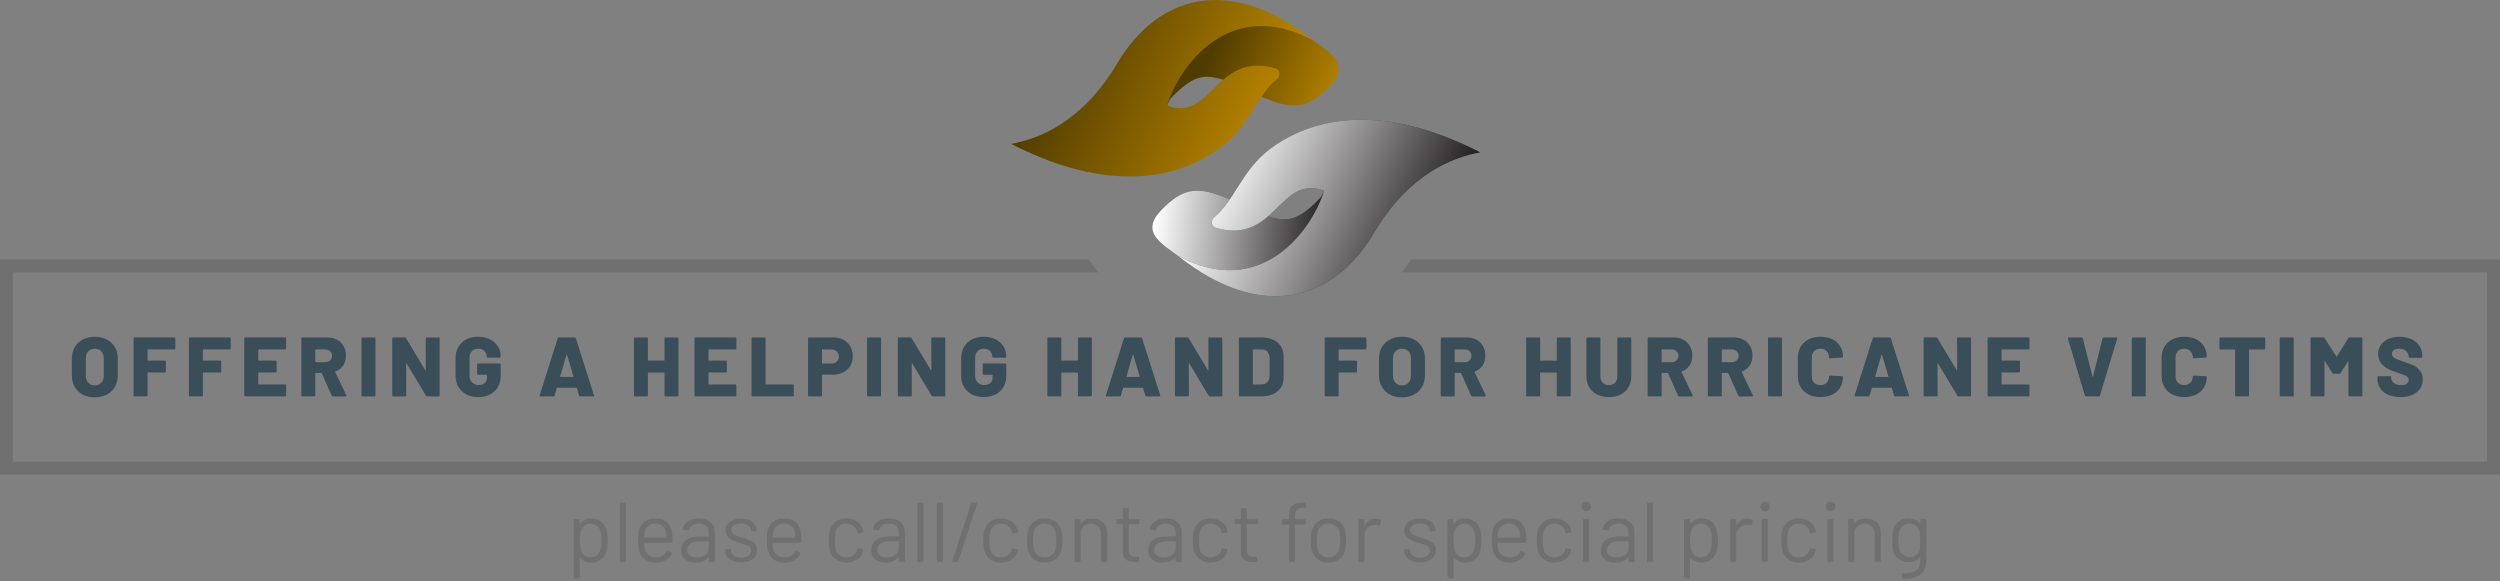 <svg width="994" height="231" viewBox="0 0 994 231" fill="none" xmlns="http://www.w3.org/2000/svg">
<rect x="0" y="0" width="994" height="231" fill="#808080" stroke="none"/>
<g clip-path="url(#clip0_2925_5112)">
<path d="M505.019 59.198C496.982 65.237 493.329 72.911 488.945 79.304C476.71 74.011 470.69 74.213 461.689 83.562C453.243 92.331 461.816 96.832 468.304 101.685C468.314 101.69 468.324 101.695 468.334 101.7C468.324 101.7 468.319 101.69 468.309 101.69C501.982 128.481 530.433 119.299 546.23 92.644C560.287 68.925 577.905 62.447 588.475 60.57C544.217 37.886 517.219 50.03 505.019 59.198ZM526.477 75.868L525.322 78.32C517.184 86.882 512.603 88.87 504.157 86.04C511.205 79.995 516.079 71.806 526.477 75.868Z" fill="#394E58"/>
<path d="M561.185 103.118C559.959 104.894 558.662 106.615 557.295 108.28H988.834V183.618H5.161V108.275H436.7C435.333 106.61 434.041 104.889 432.81 103.113H0V188.769H994V103.118H561.185Z" fill="#707070"/>
<path style="mix-blend-mode:multiply" d="M526.477 75.873L525.322 78.32C517.184 86.882 512.603 88.87 504.157 86.04C499.192 90.293 493.147 93.487 483.334 90.575C481.477 90.025 481.326 87.573 482.82 86.337C485.221 84.344 487.143 81.933 488.945 79.304C476.71 74.011 470.69 74.213 461.689 83.562C453.243 92.331 461.816 96.832 468.304 101.685C468.314 101.69 468.324 101.696 468.334 101.701C501.669 119.632 521.826 91.156 526.477 75.873Z" fill="url(#paint0_linear_2925_5112)"/>
<g style="mix-blend-mode:soft-light">
<path d="M526.478 75.868C508.759 68.946 507.089 97.614 483.335 90.575C481.478 90.025 481.327 87.573 482.82 86.337C491.069 79.49 493.683 67.72 505.02 59.198C517.22 50.03 544.218 37.886 588.476 60.57C577.906 62.447 560.287 68.925 546.231 92.644C530.434 119.299 501.983 128.481 468.31 101.69C501.66 119.647 521.826 91.16 526.478 75.873V75.868Z" fill="url(#paint1_linear_2925_5112)" style="mix-blend-mode:multiply"/>
</g>
<path d="M241.62 214.899C241.62 216.695 241.473 218.088 241.181 219.072C240.777 220.51 240.04 221.635 238.976 222.457C237.911 223.274 236.569 223.688 234.955 223.688C234.077 223.688 233.269 223.512 232.533 223.169C231.791 222.82 231.176 222.321 230.681 221.67C230.636 221.625 230.595 221.61 230.565 221.62C230.53 221.63 230.515 221.66 230.515 221.705V229.617C230.515 229.839 230.404 229.955 230.177 229.955H228.461C228.234 229.955 228.123 229.844 228.123 229.617V206.726C228.123 206.504 228.234 206.388 228.461 206.388H230.177C230.399 206.388 230.515 206.499 230.515 206.726V208.138C230.515 208.184 230.53 208.214 230.565 208.224C230.6 208.234 230.636 208.219 230.681 208.174C231.176 207.523 231.786 207.018 232.518 206.66C233.249 206.302 234.061 206.12 234.96 206.12C236.529 206.12 237.851 206.524 238.915 207.331C239.98 208.138 240.716 209.238 241.12 210.631C241.458 211.71 241.625 213.133 241.625 214.904H241.62V214.899ZM239.011 217.472C239.132 216.857 239.198 215.999 239.198 214.899C239.198 213.799 239.152 213.017 239.061 212.427C238.971 211.837 238.814 211.297 238.592 210.827C238.325 210.02 237.846 209.379 237.159 208.91C236.473 208.441 235.661 208.204 234.717 208.204C233.774 208.204 233.068 208.441 232.462 208.91C231.857 209.379 231.408 210.01 231.115 210.797C230.913 211.246 230.767 211.771 230.676 212.381C230.585 212.992 230.54 213.829 230.54 214.904C230.54 215.979 230.585 216.826 230.676 217.447C230.767 218.063 230.923 218.607 231.145 219.082C231.413 219.844 231.857 220.459 232.477 220.918C233.093 221.377 233.829 221.61 234.682 221.61C235.58 221.61 236.362 221.388 237.023 220.938C237.684 220.489 238.163 219.894 238.456 219.152C238.703 218.658 238.89 218.103 239.011 217.487V217.472Z" fill="#707070"/>
<path d="M246.468 223.083V200.192C246.468 199.97 246.579 199.854 246.806 199.854H248.521C248.743 199.854 248.859 199.965 248.859 200.192V223.083C248.859 223.31 248.748 223.421 248.521 223.421H246.806C246.579 223.421 246.468 223.31 246.468 223.083Z" fill="#707070"/>
<path d="M267.406 214.394V215.469C267.406 215.696 267.295 215.807 267.068 215.807H256.195C256.104 215.807 256.059 215.853 256.059 215.943C256.104 217.179 256.17 217.977 256.261 218.335C256.508 219.344 257.033 220.141 257.845 220.726C258.652 221.312 259.687 221.599 260.943 221.599C261.886 221.599 262.714 221.387 263.435 220.958C264.152 220.535 264.717 219.929 265.121 219.142C265.257 218.94 265.413 218.895 265.59 219.006L266.902 219.783C267.083 219.894 267.124 220.05 267.038 220.252C266.478 221.332 265.635 222.179 264.515 222.795C263.395 223.411 262.103 223.718 260.645 223.718C259.051 223.698 257.719 223.315 256.639 222.573C255.565 221.831 254.788 220.802 254.318 219.475C253.915 218.395 253.713 216.852 253.713 214.828C253.713 213.885 253.728 213.118 253.763 212.523C253.799 211.927 253.879 211.392 254.016 210.923C254.399 209.465 255.166 208.3 256.321 207.422C257.477 206.549 258.874 206.11 260.514 206.11C262.558 206.11 264.127 206.624 265.227 207.659C266.326 208.693 267.013 210.151 267.28 212.033C267.371 212.664 267.416 213.446 267.416 214.389H267.406V214.394ZM257.759 209.056C257.028 209.627 256.553 210.398 256.326 211.362C256.19 211.831 256.099 212.598 256.059 213.653C256.059 213.744 256.104 213.789 256.195 213.789H264.914C265.005 213.789 265.05 213.744 265.05 213.653C265.005 212.644 264.939 211.927 264.848 211.498C264.601 210.489 264.101 209.687 263.35 209.092C262.598 208.496 261.649 208.199 260.504 208.199C259.359 208.199 258.491 208.486 257.759 209.056Z" fill="#707070"/>
<path d="M282.558 207.664C283.658 208.698 284.208 210.066 284.208 211.771V223.083C284.208 223.31 284.097 223.421 283.87 223.421H282.155C281.928 223.421 281.817 223.31 281.817 223.083V221.7C281.817 221.655 281.801 221.62 281.766 221.6C281.731 221.579 281.695 221.589 281.65 221.635C281.09 222.306 280.358 222.821 279.46 223.169C278.562 223.517 277.563 223.688 276.463 223.688C274.869 223.688 273.537 223.285 272.457 222.477C271.383 221.67 270.843 220.434 270.843 218.774C270.843 217.114 271.453 215.762 272.679 214.783C273.9 213.809 275.601 213.32 277.78 213.32H281.685C281.776 213.32 281.822 213.275 281.822 213.184V211.902C281.822 210.757 281.504 209.854 280.863 209.193C280.222 208.532 279.228 208.199 277.881 208.199C276.801 208.199 275.929 208.406 275.252 208.82C274.581 209.233 274.163 209.814 274.006 210.555C273.941 210.777 273.804 210.878 273.603 210.858L271.786 210.621C271.539 210.575 271.438 210.485 271.484 210.353C271.665 209.097 272.336 208.078 273.502 207.291C274.667 206.504 276.13 206.115 277.876 206.115C279.894 206.115 281.453 206.63 282.553 207.664H282.558ZM280.368 220.641C281.332 219.98 281.817 219.087 281.817 217.967V215.343C281.817 215.252 281.771 215.207 281.68 215.207H278.143C276.66 215.207 275.474 215.51 274.576 216.115C273.678 216.721 273.229 217.563 273.229 218.638C273.229 219.627 273.572 220.374 274.259 220.878C274.945 221.383 275.833 221.635 276.933 221.635C278.254 221.635 279.4 221.302 280.368 220.641Z" fill="#707070"/>
<path d="M291.427 222.982C290.454 222.578 289.697 222.039 289.172 221.367C288.642 220.696 288.38 219.945 288.38 219.112V218.709C288.38 218.487 288.491 218.371 288.718 218.371H290.332C290.554 218.371 290.67 218.482 290.67 218.709V218.976C290.67 219.718 291.059 220.363 291.831 220.913C292.603 221.463 293.577 221.736 294.742 221.736C295.908 221.736 296.851 221.473 297.568 220.944C298.284 220.419 298.647 219.748 298.647 218.941C298.647 218.381 298.461 217.921 298.092 217.558C297.724 217.2 297.285 216.917 296.78 216.716C296.276 216.514 295.494 216.256 294.439 215.944C293.183 215.585 292.149 215.227 291.342 214.864C290.534 214.506 289.853 214.006 289.303 213.365C288.753 212.725 288.481 211.912 288.481 210.923C288.481 209.486 289.041 208.345 290.166 207.488C291.286 206.635 292.769 206.206 294.611 206.206C295.847 206.206 296.937 206.408 297.89 206.811C298.844 207.215 299.581 207.77 300.095 208.476C300.61 209.183 300.867 209.975 300.867 210.848V210.949C300.867 211.171 300.756 211.287 300.529 211.287H298.945C298.718 211.287 298.607 211.176 298.607 210.949V210.848C298.607 210.086 298.244 209.445 297.512 208.931C296.78 208.416 295.802 208.159 294.566 208.159C293.42 208.159 292.502 208.391 291.806 208.85C291.109 209.309 290.761 209.945 290.761 210.752C290.761 211.514 291.099 212.099 291.77 212.503C292.441 212.906 293.486 213.31 294.904 213.714C296.205 214.097 297.26 214.455 298.067 214.793C298.874 215.131 299.571 215.616 300.156 216.256C300.741 216.897 301.034 217.73 301.034 218.764C301.034 220.222 300.464 221.388 299.318 222.266C298.173 223.138 296.659 223.577 294.772 223.577C293.516 223.577 292.401 223.376 291.422 222.972V222.982H291.427Z" fill="#707070"/>
<path d="M318.577 214.394V215.469C318.577 215.696 318.466 215.807 318.239 215.807H307.366C307.275 215.807 307.23 215.853 307.23 215.943C307.275 217.179 307.341 217.977 307.432 218.335C307.679 219.344 308.204 220.141 309.016 220.726C309.823 221.312 310.858 221.599 312.114 221.599C313.057 221.599 313.885 221.387 314.606 220.958C315.323 220.535 315.888 219.929 316.291 219.142C316.428 218.94 316.584 218.895 316.761 219.006L318.072 219.783C318.254 219.894 318.294 220.05 318.209 220.252C317.649 221.332 316.806 222.179 315.686 222.795C314.566 223.411 313.274 223.718 311.816 223.718C310.222 223.698 308.89 223.315 307.81 222.573C306.735 221.831 305.958 220.802 305.489 219.475C305.086 218.395 304.884 216.852 304.884 214.828C304.884 213.885 304.899 213.118 304.934 212.523C304.97 211.927 305.05 211.392 305.187 210.923C305.57 209.465 306.337 208.3 307.492 207.422C308.648 206.549 310.045 206.11 311.685 206.11C313.728 206.11 315.297 206.624 316.397 207.659C317.497 208.693 318.183 210.151 318.451 212.033C318.542 212.664 318.587 213.446 318.587 214.389H318.577V214.394ZM308.93 209.056C308.199 209.627 307.724 210.398 307.497 211.362C307.361 211.831 307.27 212.598 307.23 213.653C307.23 213.744 307.275 213.789 307.366 213.789H316.085C316.175 213.789 316.221 213.744 316.221 213.653C316.175 212.644 316.11 211.927 316.019 211.498C315.772 210.489 315.272 209.687 314.52 209.092C313.769 208.496 312.82 208.199 311.675 208.199C310.53 208.199 309.662 208.486 308.93 209.056Z" fill="#707070"/>
<path d="M332.331 222.422C331.175 221.579 330.383 220.444 329.959 219.006C329.667 218.017 329.521 216.63 329.521 214.834C329.521 213.219 329.667 211.847 329.959 210.727C330.363 209.334 331.15 208.219 332.316 207.377C333.481 206.534 334.874 206.115 336.488 206.115C338.103 206.115 339.546 206.529 340.747 207.361C341.947 208.194 342.724 209.223 343.088 210.459C343.199 210.863 343.269 211.201 343.289 211.468V211.534C343.289 211.69 343.189 211.791 342.987 211.837L341.302 212.074H341.236C341.08 212.074 340.979 211.973 340.933 211.771L340.832 211.267C340.631 210.414 340.136 209.692 339.349 209.097C338.562 208.502 337.608 208.204 336.488 208.204C335.368 208.204 334.43 208.502 333.678 209.097C332.926 209.692 332.437 210.485 332.215 211.468C332.013 212.321 331.912 213.456 331.912 214.869C331.912 216.282 332.013 217.498 332.215 218.305C332.437 219.314 332.926 220.116 333.678 220.712C334.43 221.307 335.368 221.605 336.488 221.605C337.608 221.605 338.537 221.317 339.334 220.747C340.131 220.177 340.631 219.44 340.832 218.542V218.406L340.868 218.27C340.888 218.048 341.024 217.957 341.271 218.002L342.921 218.27C343.143 218.315 343.244 218.436 343.224 218.638L343.088 219.309C342.75 220.611 341.978 221.665 340.767 222.472C339.556 223.28 338.128 223.683 336.493 223.683C334.859 223.683 333.491 223.265 332.336 222.422H332.331Z" fill="#707070"/>
<path d="M358.133 207.664C359.233 208.698 359.783 210.066 359.783 211.771V223.083C359.783 223.31 359.672 223.421 359.445 223.421H357.73C357.503 223.421 357.392 223.31 357.392 223.083V221.7C357.392 221.655 357.377 221.62 357.341 221.6C357.306 221.579 357.266 221.589 357.225 221.635C356.665 222.306 355.934 222.821 355.036 223.169C354.137 223.517 353.138 223.688 352.039 223.688C350.444 223.688 349.107 223.285 348.033 222.477C346.953 221.67 346.418 220.434 346.418 218.774C346.418 217.114 347.028 215.762 348.255 214.783C349.475 213.809 351.176 213.32 353.355 213.32H357.261C357.351 213.32 357.397 213.275 357.397 213.184V211.902C357.397 210.757 357.079 209.854 356.438 209.193C355.797 208.532 354.803 208.199 353.456 208.199C352.382 208.199 351.504 208.406 350.833 208.82C350.162 209.233 349.743 209.814 349.586 210.555C349.521 210.777 349.385 210.878 349.183 210.858L347.367 210.621C347.119 210.575 347.018 210.485 347.064 210.353C347.245 209.097 347.916 208.078 349.082 207.291C350.247 206.504 351.706 206.115 353.456 206.115C355.474 206.115 357.034 206.63 358.138 207.664H358.133ZM355.944 220.641C356.907 219.98 357.392 219.087 357.392 217.967V215.343C357.392 215.252 357.346 215.207 357.256 215.207H353.719C352.235 215.207 351.05 215.51 350.152 216.115C349.253 216.721 348.804 217.563 348.804 218.638C348.804 219.627 349.148 220.374 349.834 220.878C350.52 221.383 351.408 221.635 352.508 221.635C353.83 221.635 354.975 221.302 355.944 220.641Z" fill="#707070"/>
<path d="M364.763 223.083V200.192C364.763 199.97 364.874 199.854 365.101 199.854H366.816C367.038 199.854 367.154 199.965 367.154 200.192V223.083C367.154 223.31 367.043 223.421 366.816 223.421H365.101C364.874 223.421 364.763 223.31 364.763 223.083Z" fill="#707070"/>
<path d="M372.508 223.083V200.192C372.508 199.97 372.619 199.854 372.846 199.854H374.561C374.783 199.854 374.899 199.965 374.899 200.192V223.083C374.899 223.31 374.788 223.421 374.561 223.421H372.846C372.619 223.421 372.508 223.31 372.508 223.083Z" fill="#707070"/>
<path d="M378.668 223.047L386.11 200.121C386.175 199.939 386.312 199.854 386.513 199.854H388.199C388.446 199.854 388.537 199.98 388.466 200.222L381.024 223.148C380.958 223.33 380.822 223.416 380.62 223.416H378.935C378.688 223.416 378.597 223.294 378.668 223.047Z" fill="#707070"/>
<path d="M393.768 222.422C392.613 221.579 391.821 220.444 391.397 219.006C391.104 218.017 390.958 216.63 390.958 214.834C390.958 213.219 391.104 211.847 391.397 210.727C391.801 209.334 392.588 208.219 393.753 207.377C394.919 206.534 396.311 206.115 397.926 206.115C399.54 206.115 400.983 206.529 402.184 207.361C403.385 208.194 404.162 209.223 404.525 210.459C404.636 210.863 404.707 211.201 404.727 211.468V211.534C404.727 211.69 404.626 211.791 404.424 211.837L402.739 212.074H402.673C402.517 212.074 402.416 211.973 402.371 211.771L402.27 211.267C402.068 210.414 401.574 209.692 400.786 209.097C399.999 208.502 399.046 208.204 397.926 208.204C396.806 208.204 395.867 208.502 395.115 209.097C394.364 209.692 393.874 210.485 393.652 211.468C393.45 212.321 393.35 213.456 393.35 214.869C393.35 216.282 393.45 217.498 393.652 218.305C393.874 219.314 394.364 220.116 395.115 220.712C395.867 221.307 396.806 221.605 397.926 221.605C399.046 221.605 399.974 221.317 400.771 220.747C401.568 220.177 402.068 219.44 402.27 218.542V218.406L402.305 218.27C402.325 218.048 402.462 217.957 402.709 218.002L404.359 218.27C404.581 218.315 404.681 218.436 404.661 218.638L404.525 219.309C404.187 220.611 403.415 221.665 402.204 222.472C400.993 223.28 399.565 223.683 397.931 223.683C396.296 223.683 394.929 223.265 393.773 222.422H393.768Z" fill="#707070"/>
<path d="M411.221 222.442C410.056 221.609 409.243 220.469 408.799 219.006C408.486 217.977 408.33 216.594 408.33 214.864C408.33 213.133 408.486 211.766 408.799 210.757C409.223 209.319 410.02 208.189 411.191 207.356C412.356 206.524 413.774 206.11 415.434 206.11C417.094 206.11 418.401 206.524 419.556 207.356C420.711 208.189 421.504 209.309 421.927 210.721C422.24 211.685 422.397 213.067 422.397 214.864C422.397 216.66 422.24 218.062 421.927 219.006C421.499 220.464 420.711 221.609 419.556 222.442C418.401 223.274 417.013 223.688 415.399 223.688C413.784 223.688 412.392 223.274 411.226 222.442H411.221ZM418.159 220.706C418.92 220.111 419.44 219.309 419.707 218.3C419.909 217.492 420.01 216.357 420.01 214.899C420.01 213.441 419.919 212.285 419.743 211.498C419.475 210.489 418.951 209.687 418.179 209.092C417.407 208.496 416.468 208.199 415.368 208.199C414.269 208.199 413.335 208.496 412.573 209.092C411.811 209.687 411.292 210.489 411.024 211.498C410.843 212.285 410.757 213.416 410.757 214.899C410.757 216.382 410.848 217.512 411.024 218.3C411.272 219.309 411.781 220.111 412.558 220.706C413.335 221.302 414.279 221.599 415.404 221.599C416.529 221.599 417.402 221.302 418.164 220.706H418.159Z" fill="#707070"/>
<path d="M438.608 207.73C439.672 208.784 440.207 210.197 440.207 211.973V223.083C440.207 223.31 440.096 223.421 439.869 223.421H438.153C437.926 223.421 437.815 223.31 437.815 223.083V212.447C437.815 211.211 437.437 210.202 436.685 209.42C435.933 208.633 434.965 208.239 433.774 208.239C432.583 208.239 431.539 208.623 430.777 209.384C430.015 210.146 429.632 211.145 429.632 212.381V223.088C429.632 223.315 429.521 223.426 429.294 223.426H427.578C427.351 223.426 427.24 223.315 427.24 223.088V206.726C427.24 206.504 427.351 206.388 427.578 206.388H429.294C429.516 206.388 429.632 206.499 429.632 206.726V208.174C429.632 208.219 429.647 208.254 429.682 208.275C429.718 208.295 429.743 208.285 429.768 208.239C430.757 206.847 432.271 206.15 434.314 206.15C436.11 206.15 437.538 206.68 438.608 207.735V207.73Z" fill="#707070"/>
<path d="M452.699 208.37H448.895C448.804 208.37 448.759 208.415 448.759 208.506V218.436C448.759 219.51 449.001 220.272 449.48 220.706C449.965 221.145 450.722 221.362 451.751 221.362H452.593C452.815 221.362 452.932 221.473 452.932 221.7V223.082C452.932 223.309 452.82 223.421 452.593 223.421C452.326 223.441 451.907 223.456 451.347 223.456C449.733 223.456 448.507 223.153 447.679 222.548C446.847 221.942 446.433 220.822 446.433 219.182V208.511C446.433 208.421 446.388 208.375 446.297 208.375H444.243C444.016 208.375 443.905 208.264 443.905 208.037V206.725C443.905 206.503 444.016 206.387 444.243 206.387H446.297C446.388 206.387 446.433 206.342 446.433 206.251V202.346C446.433 202.124 446.544 202.008 446.771 202.008H448.421C448.643 202.008 448.759 202.119 448.759 202.346V206.251C448.759 206.342 448.804 206.387 448.895 206.387H452.699C452.921 206.387 453.037 206.498 453.037 206.725V208.037C453.037 208.264 452.926 208.375 452.699 208.375V208.37Z" fill="#707070"/>
<path d="M468.218 207.664C469.318 208.698 469.868 210.066 469.868 211.771V223.083C469.868 223.31 469.757 223.421 469.53 223.421H467.815C467.588 223.421 467.477 223.31 467.477 223.083V221.7C467.477 221.655 467.462 221.62 467.426 221.6C467.391 221.579 467.356 221.589 467.31 221.635C466.75 222.306 466.019 222.821 465.12 223.169C464.222 223.517 463.223 223.688 462.124 223.688C460.529 223.688 459.197 223.285 458.117 222.477C457.043 221.67 456.503 220.434 456.503 218.774C456.503 217.114 457.113 215.762 458.339 214.783C459.56 213.809 461.261 213.32 463.44 213.32H467.346C467.436 213.32 467.482 213.275 467.482 213.184V211.902C467.482 210.757 467.164 209.854 466.523 209.193C465.882 208.532 464.888 208.199 463.541 208.199C462.462 208.199 461.589 208.406 460.913 208.82C460.242 209.233 459.823 209.814 459.666 210.555C459.601 210.777 459.465 210.878 459.263 210.858L457.446 210.621C457.199 210.575 457.098 210.485 457.144 210.353C457.325 209.097 457.996 208.078 459.162 207.291C460.327 206.504 461.791 206.115 463.536 206.115C465.554 206.115 467.113 206.63 468.213 207.664H468.218ZM466.029 220.641C466.992 219.98 467.477 219.087 467.477 217.967V215.343C467.477 215.252 467.431 215.207 467.34 215.207H463.804C462.32 215.207 461.135 215.51 460.237 216.115C459.338 216.721 458.889 217.563 458.889 218.638C458.889 219.627 459.233 220.374 459.919 220.878C460.605 221.383 461.493 221.635 462.593 221.635C463.915 221.635 465.06 221.302 466.029 220.641Z" fill="#707070"/>
<path d="M477.119 222.422C475.963 221.579 475.171 220.444 474.748 219.006C474.455 218.017 474.309 216.63 474.309 214.834C474.309 213.219 474.455 211.847 474.748 210.727C475.151 209.334 475.938 208.219 477.104 207.377C478.269 206.534 479.662 206.115 481.276 206.115C482.891 206.115 484.334 206.529 485.535 207.361C486.735 208.194 487.512 209.223 487.876 210.459C487.987 210.863 488.057 211.201 488.077 211.468V211.534C488.077 211.69 487.977 211.791 487.775 211.837L486.09 212.074H486.024C485.868 212.074 485.767 211.973 485.721 211.771L485.62 211.267C485.419 210.414 484.924 209.692 484.137 209.097C483.35 208.502 482.396 208.204 481.276 208.204C480.156 208.204 479.218 208.502 478.466 209.097C477.714 209.692 477.225 210.485 477.003 211.468C476.801 212.321 476.7 213.456 476.7 214.869C476.7 216.282 476.801 217.498 477.003 218.305C477.225 219.314 477.714 220.116 478.466 220.712C479.218 221.307 480.156 221.605 481.276 221.605C482.396 221.605 483.325 221.317 484.122 220.747C484.919 220.177 485.419 219.44 485.62 218.542V218.406L485.656 218.27C485.676 218.048 485.812 217.957 486.059 218.002L487.709 218.27C487.931 218.315 488.032 218.436 488.012 218.638L487.876 219.309C487.538 220.611 486.766 221.665 485.555 222.472C484.344 223.28 482.916 223.683 481.281 223.683C479.647 223.683 478.279 223.265 477.124 222.422H477.119Z" fill="#707070"/>
<path d="M499.656 208.37H495.852C495.761 208.37 495.716 208.415 495.716 208.506V218.436C495.716 219.51 495.958 220.272 496.437 220.706C496.922 221.145 497.679 221.362 498.708 221.362H499.55C499.772 221.362 499.889 221.473 499.889 221.7V223.082C499.889 223.309 499.778 223.421 499.55 223.421C499.278 223.441 498.864 223.456 498.304 223.456C496.69 223.456 495.464 223.153 494.636 222.548C493.804 221.942 493.39 220.822 493.39 219.182V208.511C493.39 208.421 493.345 208.375 493.254 208.375H491.2C490.973 208.375 490.862 208.264 490.862 208.037V206.725C490.862 206.503 490.973 206.387 491.2 206.387H493.254C493.345 206.387 493.39 206.342 493.39 206.251V202.346C493.39 202.124 493.501 202.008 493.728 202.008H495.378C495.6 202.008 495.716 202.119 495.716 202.346V206.251C495.716 206.342 495.761 206.387 495.852 206.387H499.656C499.878 206.387 499.994 206.498 499.994 206.725V208.037C499.994 208.264 499.883 208.375 499.656 208.375V208.37Z" fill="#707070"/>
<path d="M515.55 202.765C515.101 203.315 514.879 204.253 514.879 205.575V206.246C514.879 206.337 514.924 206.382 515.015 206.382H518.784C519.006 206.382 519.122 206.493 519.122 206.72V208.234C519.122 208.461 519.011 208.572 518.784 208.572H515.015C514.924 208.572 514.879 208.618 514.879 208.708V223.083C514.879 223.31 514.768 223.421 514.541 223.421H512.856C512.629 223.421 512.518 223.31 512.518 223.083V208.708C512.518 208.618 512.472 208.572 512.381 208.572H510.126C509.899 208.572 509.788 208.461 509.788 208.234V206.72C509.788 206.498 509.899 206.382 510.126 206.382H512.381C512.472 206.382 512.518 206.337 512.518 206.246V205.439C512.518 204.046 512.674 202.952 512.987 202.154C513.3 201.357 513.845 200.772 514.622 200.404C515.394 200.035 516.478 199.849 517.871 199.849H518.85C519.072 199.849 519.188 199.96 519.188 200.187V201.599C519.188 201.826 519.077 201.937 518.85 201.937H518.073C516.836 201.937 515.994 202.215 515.55 202.76V202.765Z" fill="#707070"/>
<path d="M524.066 222.442C522.9 221.609 522.088 220.469 521.644 219.006C521.331 217.977 521.175 216.594 521.175 214.864C521.175 213.133 521.331 211.766 521.644 210.757C522.068 209.319 522.865 208.189 524.036 207.356C525.201 206.524 526.619 206.11 528.279 206.11C529.939 206.11 531.245 206.524 532.401 207.356C533.556 208.189 534.348 209.309 534.772 210.721C535.085 211.685 535.241 213.067 535.241 214.864C535.241 216.66 535.085 218.062 534.772 219.006C534.343 220.464 533.556 221.609 532.401 222.442C531.245 223.274 529.858 223.688 528.243 223.688C526.629 223.688 525.236 223.274 524.071 222.442H524.066ZM531.003 220.706C531.765 220.111 532.285 219.309 532.552 218.3C532.754 217.492 532.855 216.357 532.855 214.899C532.855 213.441 532.764 212.285 532.588 211.498C532.32 210.489 531.795 209.687 531.023 209.092C530.246 208.496 529.313 208.199 528.213 208.199C527.113 208.199 526.18 208.496 525.418 209.092C524.656 209.687 524.137 210.489 523.869 211.498C523.687 212.285 523.602 213.416 523.602 214.899C523.602 216.382 523.693 217.512 523.869 218.3C524.116 219.309 524.626 220.111 525.403 220.706C526.18 221.302 527.123 221.599 528.248 221.599C529.374 221.599 530.246 221.302 531.008 220.706H531.003Z" fill="#707070"/>
<path d="M548.874 206.65C549.056 206.741 549.121 206.887 549.076 207.089L548.708 208.739C548.642 208.966 548.496 209.031 548.269 208.941C547.885 208.784 547.451 208.704 546.957 208.704L546.518 208.739C545.352 208.784 544.384 209.218 543.622 210.036C542.86 210.853 542.476 211.892 542.476 213.149V223.078C542.476 223.305 542.366 223.416 542.138 223.416H540.423C540.196 223.416 540.085 223.305 540.085 223.078V206.716C540.085 206.494 540.196 206.378 540.423 206.378H542.138C542.36 206.378 542.476 206.489 542.476 206.716V208.769C542.476 208.835 542.492 208.875 542.527 208.885C542.562 208.895 542.587 208.88 542.613 208.835C543.082 208.002 543.682 207.361 544.414 206.897C545.146 206.438 545.988 206.206 546.957 206.206C547.698 206.206 548.339 206.352 548.874 206.645V206.65Z" fill="#707070"/>
<path d="M561.316 222.982C560.337 222.578 559.585 222.039 559.061 221.367C558.531 220.696 558.269 219.945 558.269 219.112V218.709C558.269 218.487 558.38 218.371 558.607 218.371H560.221C560.443 218.371 560.559 218.482 560.559 218.709V218.976C560.559 219.718 560.948 220.363 561.72 220.913C562.492 221.463 563.465 221.736 564.631 221.736C565.796 221.736 566.74 221.473 567.456 220.944C568.173 220.419 568.536 219.748 568.536 218.941C568.536 218.381 568.349 217.921 567.981 217.558C567.613 217.2 567.174 216.917 566.669 216.716C566.165 216.514 565.383 216.256 564.328 215.944C563.072 215.585 562.037 215.227 561.23 214.864C560.423 214.506 559.742 214.006 559.192 213.365C558.642 212.725 558.369 211.912 558.369 210.923C558.369 209.486 558.93 208.345 560.055 207.488C561.175 206.635 562.658 206.206 564.5 206.206C565.736 206.206 566.831 206.408 567.784 206.811C568.738 207.215 569.474 207.77 569.989 208.476C570.504 209.183 570.761 209.975 570.761 210.848V210.949C570.761 211.171 570.65 211.287 570.423 211.287H568.839C568.617 211.287 568.501 211.176 568.501 210.949V210.848C568.501 210.086 568.137 209.445 567.406 208.931C566.674 208.416 565.695 208.159 564.459 208.159C563.314 208.159 562.396 208.391 561.699 208.85C561.003 209.309 560.655 209.945 560.655 210.752C560.655 211.514 560.993 212.099 561.664 212.503C562.335 212.906 563.38 213.31 564.797 213.714C566.099 214.097 567.153 214.455 567.961 214.793C568.768 215.131 569.464 215.616 570.05 216.256C570.635 216.897 570.927 217.73 570.927 218.764C570.927 220.222 570.357 221.388 569.212 222.266C568.067 223.138 566.553 223.577 564.666 223.577C563.41 223.577 562.295 223.376 561.316 222.972V222.982Z" fill="#707070"/>
<path d="M589.005 214.899C589.005 216.695 588.859 218.088 588.566 219.072C588.163 220.51 587.426 221.635 586.361 222.457C585.297 223.274 583.955 223.688 582.34 223.688C581.467 223.688 580.655 223.512 579.918 223.169C579.177 222.82 578.561 222.321 578.067 221.67C578.021 221.625 577.981 221.61 577.951 221.62C577.92 221.63 577.9 221.66 577.9 221.705V229.617C577.9 229.839 577.789 229.955 577.562 229.955H575.847C575.62 229.955 575.509 229.844 575.509 229.617V206.726C575.509 206.504 575.62 206.388 575.847 206.388H577.562C577.784 206.388 577.9 206.499 577.9 206.726V208.138C577.9 208.184 577.915 208.214 577.951 208.224C577.986 208.234 578.021 208.219 578.067 208.174C578.561 207.523 579.172 207.018 579.903 206.66C580.63 206.302 581.447 206.12 582.345 206.12C583.914 206.12 585.236 206.524 586.301 207.331C587.365 208.138 588.102 209.238 588.506 210.631C588.844 211.71 589.01 213.133 589.01 214.904L589.005 214.899ZM586.397 217.472C586.518 216.857 586.583 215.999 586.583 214.899C586.583 213.799 586.538 213.017 586.447 212.427C586.356 211.837 586.2 211.297 585.978 210.827C585.711 210.02 585.231 209.379 584.545 208.91C583.859 208.441 583.047 208.204 582.103 208.204C581.16 208.204 580.453 208.441 579.848 208.91C579.242 209.379 578.793 210.01 578.501 210.797C578.299 211.246 578.153 211.771 578.062 212.381C577.971 212.992 577.925 213.829 577.925 214.904C577.925 215.979 577.971 216.826 578.062 217.447C578.153 218.063 578.309 218.607 578.531 219.082C578.798 219.844 579.242 220.459 579.858 220.918C580.473 221.377 581.21 221.61 582.063 221.61C582.961 221.61 583.738 221.388 584.404 220.938C585.065 220.489 585.544 219.894 585.837 219.152C586.084 218.658 586.271 218.103 586.392 217.487V217.472H586.397Z" fill="#707070"/>
<path d="M606.816 214.394V215.469C606.816 215.696 606.705 215.807 606.478 215.807H595.605C595.515 215.807 595.469 215.853 595.469 215.943C595.515 217.179 595.58 217.977 595.671 218.335C595.918 219.344 596.443 220.141 597.255 220.726C598.063 221.312 599.097 221.599 600.353 221.599C601.297 221.599 602.124 221.387 602.846 220.958C603.562 220.535 604.127 219.929 604.531 219.142C604.667 218.94 604.823 218.895 605 219.006L606.312 219.783C606.493 219.894 606.534 220.05 606.448 220.252C605.888 221.332 605.045 222.179 603.925 222.795C602.8 223.411 601.514 223.718 600.055 223.718C598.461 223.698 597.129 223.315 596.049 222.573C594.975 221.831 594.198 220.802 593.729 219.475C593.325 218.395 593.123 216.852 593.123 214.828C593.123 213.885 593.138 213.118 593.174 212.523C593.209 211.927 593.29 211.392 593.426 210.923C593.809 209.465 594.576 208.3 595.732 207.422C596.887 206.549 598.285 206.11 599.924 206.11C601.968 206.11 603.537 206.624 604.637 207.659C605.737 208.693 606.423 210.151 606.69 212.033C606.781 212.664 606.826 213.446 606.826 214.389H606.816V214.394ZM597.169 209.056C596.438 209.627 595.964 210.398 595.742 211.362C595.605 211.831 595.515 212.598 595.474 213.653C595.474 213.744 595.52 213.789 595.61 213.789H604.329C604.42 213.789 604.465 213.744 604.465 213.653C604.42 212.644 604.354 211.927 604.263 211.498C604.016 210.489 603.517 209.687 602.765 209.092C602.013 208.496 601.065 208.199 599.919 208.199C598.774 208.199 597.906 208.486 597.175 209.056H597.169Z" fill="#707070"/>
<path d="M613.834 222.422C612.678 221.579 611.886 220.444 611.462 219.006C611.17 218.017 611.023 216.63 611.023 214.834C611.023 213.219 611.17 211.847 611.462 210.727C611.866 209.334 612.653 208.219 613.819 207.377C614.984 206.534 616.377 206.115 617.991 206.115C619.606 206.115 621.049 206.529 622.249 207.361C623.45 208.194 624.232 209.223 624.59 210.459C624.701 210.863 624.772 211.201 624.792 211.468V211.534C624.792 211.69 624.691 211.791 624.49 211.837L622.804 212.074H622.739C622.582 212.074 622.482 211.973 622.436 211.771L622.335 211.267C622.133 210.414 621.639 209.692 620.852 209.097C620.065 208.502 619.111 208.204 617.991 208.204C616.871 208.204 615.933 208.502 615.181 209.097C614.429 209.692 613.94 210.485 613.718 211.468C613.516 212.321 613.415 213.456 613.415 214.869C613.415 216.282 613.516 217.498 613.718 218.305C613.94 219.314 614.429 220.116 615.181 220.712C615.933 221.307 616.871 221.605 617.991 221.605C619.111 221.605 620.04 221.317 620.837 220.747C621.634 220.177 622.133 219.44 622.335 218.542V218.406L622.371 218.27C622.391 218.048 622.527 217.957 622.774 218.002L624.424 218.27C624.646 218.315 624.747 218.436 624.727 218.638L624.59 219.309C624.252 220.611 623.48 221.665 622.27 222.472C621.059 223.28 619.631 223.683 617.996 223.683C616.361 223.683 614.994 223.265 613.839 222.422H613.834Z" fill="#707070"/>
<path d="M629.334 202.745C628.976 202.386 628.794 201.937 628.794 201.398C628.794 200.858 628.976 200.383 629.334 200.035C629.692 199.687 630.141 199.516 630.681 199.516C631.221 199.516 631.67 199.687 632.028 200.035C632.386 200.383 632.568 200.838 632.568 201.398C632.568 201.958 632.386 202.386 632.028 202.745C631.67 203.103 631.221 203.285 630.681 203.285C630.141 203.285 629.692 203.103 629.334 202.745ZM629.399 223.042V206.68C629.399 206.458 629.51 206.342 629.737 206.342H631.453C631.675 206.342 631.791 206.453 631.791 206.68V223.042C631.791 223.269 631.68 223.38 631.453 223.38H629.737C629.51 223.38 629.399 223.269 629.399 223.042Z" fill="#707070"/>
<path d="M648.218 207.664C649.318 208.698 649.868 210.066 649.868 211.771V223.083C649.868 223.31 649.757 223.421 649.53 223.421H647.815C647.593 223.421 647.477 223.31 647.477 223.083V221.7C647.477 221.655 647.461 221.62 647.426 221.6C647.391 221.579 647.351 221.589 647.31 221.635C646.75 222.306 646.019 222.821 645.12 223.169C644.222 223.517 643.223 223.688 642.123 223.688C640.529 223.688 639.197 223.285 638.117 222.477C637.038 221.67 636.503 220.434 636.503 218.774C636.503 217.114 637.113 215.762 638.339 214.783C639.56 213.809 641.261 213.32 643.44 213.32H647.345C647.436 213.32 647.482 213.275 647.482 213.184V211.902C647.482 210.757 647.164 209.854 646.523 209.193C645.882 208.532 644.888 208.199 643.541 208.199C642.467 208.199 641.589 208.406 640.918 208.82C640.247 209.233 639.828 209.814 639.671 210.555C639.606 210.777 639.47 210.878 639.268 210.858L637.451 210.621C637.204 210.575 637.103 210.485 637.149 210.353C637.33 209.097 638.001 208.078 639.167 207.291C640.332 206.504 641.79 206.115 643.541 206.115C645.559 206.115 647.118 206.63 648.218 207.664ZM646.029 220.641C646.992 219.98 647.477 219.087 647.477 217.967V215.343C647.477 215.252 647.431 215.207 647.34 215.207H643.804C642.32 215.207 641.135 215.51 640.236 216.115C639.338 216.721 638.889 217.563 638.889 218.638C638.889 219.627 639.232 220.374 639.919 220.878C640.605 221.383 641.493 221.635 642.593 221.635C643.915 221.635 645.06 221.302 646.029 220.641Z" fill="#707070"/>
<path d="M654.854 223.083V200.192C654.854 199.97 654.964 199.854 655.192 199.854H656.907C657.129 199.854 657.245 199.965 657.245 200.192V223.083C657.245 223.31 657.134 223.421 656.907 223.421H655.192C654.964 223.421 654.854 223.31 654.854 223.083Z" fill="#707070"/>
<path d="M683.062 214.899C683.062 216.695 682.916 218.088 682.623 219.072C682.219 220.51 681.483 221.635 680.418 222.457C679.354 223.274 678.011 223.688 676.397 223.688C675.524 223.688 674.712 223.512 673.975 223.169C673.233 222.82 672.618 222.321 672.123 221.67C672.078 221.625 672.038 221.61 672.007 221.62C671.977 221.63 671.957 221.66 671.957 221.705V229.617C671.957 229.839 671.846 229.955 671.619 229.955H669.903C669.676 229.955 669.565 229.844 669.565 229.617V206.726C669.565 206.504 669.676 206.388 669.903 206.388H671.619C671.841 206.388 671.957 206.499 671.957 206.726V208.138C671.957 208.184 671.972 208.214 672.007 208.224C672.043 208.234 672.078 208.219 672.123 208.174C672.618 207.523 673.228 207.018 673.96 206.66C674.687 206.302 675.504 206.12 676.402 206.12C677.971 206.12 679.293 206.524 680.358 207.331C681.422 208.138 682.159 209.238 682.562 210.631C682.9 211.71 683.067 213.133 683.067 214.904L683.062 214.899ZM680.453 217.472C680.575 216.857 680.64 215.999 680.64 214.899C680.64 213.799 680.595 213.017 680.504 212.427C680.413 211.837 680.257 211.297 680.035 210.827C679.767 210.02 679.288 209.379 678.602 208.91C677.916 208.441 677.103 208.204 676.16 208.204C675.216 208.204 674.51 208.441 673.905 208.91C673.299 209.379 672.85 210.01 672.557 210.797C672.356 211.246 672.209 211.771 672.118 212.381C672.028 212.992 671.982 213.829 671.982 214.904C671.982 215.979 672.028 216.826 672.118 217.447C672.209 218.063 672.366 218.607 672.588 219.082C672.855 219.844 673.299 220.459 673.915 220.918C674.53 221.377 675.267 221.61 676.119 221.61C677.017 221.61 677.794 221.388 678.46 220.938C679.121 220.489 679.601 219.894 679.893 219.152C680.141 218.658 680.327 218.103 680.448 217.487V217.472H680.453Z" fill="#707070"/>
<path d="M696.694 206.65C696.876 206.741 696.942 206.887 696.896 207.089L696.528 208.739C696.462 208.966 696.316 209.031 696.089 208.941C695.705 208.784 695.272 208.704 694.777 208.704L694.338 208.739C693.173 208.784 692.204 209.218 691.442 210.036C690.68 210.853 690.297 211.892 690.297 213.149V223.078C690.297 223.305 690.186 223.416 689.959 223.416H688.243C688.016 223.416 687.905 223.305 687.905 223.078V206.716C687.905 206.494 688.016 206.378 688.243 206.378H689.959C690.181 206.378 690.297 206.489 690.297 206.716V208.769C690.297 208.835 690.312 208.875 690.347 208.885C690.383 208.895 690.408 208.88 690.433 208.835C690.902 208.002 691.503 207.361 692.234 206.897C692.966 206.438 693.808 206.206 694.777 206.206C695.519 206.206 696.16 206.352 696.694 206.645V206.65Z" fill="#707070"/>
<path d="M700.433 202.745C700.075 202.386 699.894 201.937 699.894 201.398C699.894 200.858 700.075 200.383 700.433 200.035C700.792 199.687 701.241 199.516 701.781 199.516C702.32 199.516 702.769 199.687 703.128 200.035C703.486 200.383 703.668 200.838 703.668 201.398C703.668 201.958 703.486 202.386 703.128 202.745C702.769 203.103 702.32 203.285 701.781 203.285C701.241 203.285 700.792 203.103 700.433 202.745ZM700.499 223.042V206.68C700.499 206.458 700.61 206.342 700.837 206.342H702.552C702.774 206.342 702.891 206.453 702.891 206.68V223.042C702.891 223.269 702.78 223.38 702.552 223.38H700.837C700.61 223.38 700.499 223.269 700.499 223.042Z" fill="#707070"/>
<path d="M711.024 222.422C709.869 221.579 709.077 220.444 708.653 219.006C708.36 218.017 708.214 216.63 708.214 214.834C708.214 213.219 708.36 211.847 708.653 210.727C709.056 209.334 709.843 208.219 711.009 207.377C712.174 206.534 713.567 206.115 715.182 206.115C716.796 206.115 718.239 206.529 719.44 207.361C720.641 208.194 721.423 209.223 721.781 210.459C721.892 210.863 721.963 211.201 721.983 211.468V211.534C721.983 211.69 721.882 211.791 721.68 211.837L719.995 212.074H719.929C719.773 212.074 719.672 211.973 719.627 211.771L719.526 211.267C719.324 210.414 718.829 209.692 718.042 209.097C717.255 208.502 716.302 208.204 715.182 208.204C714.061 208.204 713.123 208.502 712.371 209.097C711.62 209.692 711.13 210.485 710.908 211.468C710.706 212.321 710.605 213.456 710.605 214.869C710.605 216.282 710.706 217.498 710.908 218.305C711.13 219.314 711.62 220.116 712.371 220.712C713.123 221.307 714.061 221.605 715.182 221.605C716.302 221.605 717.23 221.317 718.027 220.747C718.824 220.177 719.324 219.44 719.526 218.542V218.406L719.561 218.27C719.581 218.048 719.717 217.957 719.965 218.002L721.614 218.27C721.836 218.315 721.937 218.436 721.917 218.638L721.781 219.309C721.443 220.611 720.671 221.665 719.46 222.472C718.249 223.28 716.821 223.683 715.187 223.683C713.552 223.683 712.185 223.265 711.029 222.422H711.024Z" fill="#707070"/>
<path d="M726.523 202.745C726.165 202.386 725.983 201.937 725.983 201.398C725.983 200.858 726.165 200.383 726.523 200.035C726.881 199.687 727.331 199.516 727.87 199.516C728.41 199.516 728.859 199.687 729.218 200.035C729.576 200.383 729.757 200.838 729.757 201.398C729.757 201.958 729.576 202.386 729.218 202.745C728.859 203.103 728.41 203.285 727.87 203.285C727.331 203.285 726.881 203.103 726.523 202.745ZM726.589 223.042V206.68C726.589 206.458 726.7 206.342 726.927 206.342H728.642C728.864 206.342 728.98 206.453 728.98 206.68V223.042C728.98 223.269 728.869 223.38 728.642 223.38H726.927C726.7 223.38 726.589 223.269 726.589 223.042Z" fill="#707070"/>
<path d="M746.2 207.73C747.265 208.784 747.8 210.197 747.8 211.973V223.083C747.8 223.31 747.689 223.421 747.462 223.421H745.746C745.519 223.421 745.408 223.31 745.408 223.083V212.447C745.408 211.211 745.03 210.202 744.278 209.42C743.526 208.633 742.558 208.239 741.367 208.239C740.176 208.239 739.132 208.623 738.37 209.384C737.608 210.146 737.225 211.145 737.225 212.381V223.088C737.225 223.315 737.114 223.426 736.887 223.426H735.171C734.944 223.426 734.833 223.315 734.833 223.088V206.726C734.833 206.504 734.944 206.388 735.171 206.388H736.887C737.109 206.388 737.225 206.499 737.225 206.726V208.174C737.225 208.219 737.24 208.254 737.275 208.275C737.31 208.295 737.336 208.285 737.361 208.239C738.35 206.847 739.863 206.15 741.907 206.15C743.703 206.15 745.131 206.68 746.2 207.735V207.73Z" fill="#707070"/>
<path d="M763.824 206.382H765.539C765.761 206.382 765.877 206.493 765.877 206.721V222.846C765.877 225.358 765.156 227.2 763.708 228.365C762.26 229.531 760.267 230.116 757.734 230.116C757.219 230.116 756.826 230.106 756.558 230.081C756.331 230.061 756.22 229.934 756.22 229.712L756.286 228.163C756.286 228.052 756.321 227.967 756.387 227.911C756.452 227.856 756.533 227.841 756.624 227.861L757.532 227.896C759.621 227.896 761.135 227.487 762.078 226.665C763.022 225.843 763.491 224.551 763.491 222.775V221.529C763.491 221.483 763.476 221.458 763.44 221.443C763.405 221.433 763.37 221.448 763.324 221.493C762.29 222.841 760.822 223.512 758.915 223.512C757.457 223.512 756.16 223.118 755.025 222.336C753.889 221.549 753.133 220.439 752.754 219.001C752.487 218.083 752.351 216.71 752.351 214.894C752.351 213.905 752.376 213.078 752.436 212.402C752.492 211.731 752.608 211.12 752.79 210.585C753.193 209.238 753.925 208.158 754.979 207.336C756.034 206.514 757.3 206.105 758.783 206.105C760.781 206.105 762.295 206.766 763.329 208.093C763.375 208.138 763.415 208.148 763.445 208.128C763.481 208.108 763.496 208.073 763.496 208.027V206.715C763.496 206.493 763.607 206.377 763.834 206.377H763.824V206.382ZM763.456 217.018C763.476 216.524 763.491 215.807 763.491 214.864C763.491 213.718 763.481 212.952 763.456 212.558C763.435 212.165 763.375 211.801 763.289 211.463C763.107 210.52 762.668 209.743 761.957 209.122C761.251 208.507 760.358 208.199 759.283 208.199C758.208 208.199 757.335 208.502 756.609 209.107C755.877 209.712 755.368 210.5 755.075 211.463C754.848 212.18 754.737 213.305 754.737 214.828C754.737 216.468 754.848 217.598 755.075 218.229C755.297 219.173 755.786 219.95 756.538 220.57C757.29 221.186 758.203 221.493 759.283 221.493C760.363 221.493 761.286 221.191 761.992 220.585C762.699 219.98 763.143 219.203 763.324 218.264C763.39 217.926 763.435 217.513 763.461 217.018H763.456Z" fill="#707070"/>
<path d="M496.917 5.671C480.373 -0.6 460.747 9.602 451.73 24.829C451.73 24.829 462.114 36.549 464.011 41.907L465.166 39.455C475.615 28.466 480.197 28.305 494.616 35.267C511.801 43.567 518.244 45.172 528.799 34.218C537.245 25.449 528.673 20.949 522.184 16.09C508.784 7.856 496.917 5.671 496.917 5.671Z" fill="url(#paint2_linear_2925_5112)"/>
<path d="M464.011 41.907C481.73 48.83 483.4 20.162 507.154 27.205C509.011 27.755 509.162 30.207 507.669 31.443C499.419 38.285 496.806 50.061 485.469 58.582C473.269 67.75 446.271 79.894 402.013 57.21C412.583 55.333 430.201 48.855 444.258 25.136C460.055 -1.519 488.506 -10.701 522.179 16.09C488.829 -1.867 468.662 26.62 464.011 41.907Z" fill="url(#paint3_linear_2925_5112)"/>
<path d="M32.906 156.897C31.534 156.17 30.465 155.151 29.708 153.829C28.946 152.513 28.567 150.984 28.567 149.238V142.538C28.567 140.843 28.946 139.339 29.708 138.032C30.465 136.725 31.534 135.711 32.906 134.985C34.279 134.258 35.873 133.895 37.679 133.895C39.486 133.895 41.085 134.258 42.472 134.985C43.855 135.711 44.93 136.725 45.691 138.032C46.448 139.339 46.832 140.843 46.832 142.538V149.238C46.832 150.979 46.453 152.513 45.691 153.829C44.93 155.146 43.86 156.17 42.472 156.897C41.085 157.624 39.491 157.987 37.679 157.987C35.868 157.987 34.279 157.624 32.906 156.897ZM40.278 152.19C40.939 151.498 41.267 150.57 41.267 149.41V142.472C41.267 141.332 40.939 140.414 40.278 139.707C39.617 139.006 38.754 138.653 37.679 138.653C36.605 138.653 35.772 139.006 35.116 139.707C34.455 140.414 34.127 141.332 34.127 142.472V149.41C34.127 150.57 34.455 151.498 35.116 152.19C35.772 152.881 36.63 153.229 37.679 153.229C38.729 153.229 39.617 152.881 40.278 152.19Z" fill="#394E58"/>
<path d="M69.597 138.805C69.516 138.885 69.425 138.921 69.314 138.921H58.825C58.714 138.921 58.658 138.976 58.658 139.087V143.209C58.658 143.32 58.714 143.376 58.825 143.376H65.561C65.672 143.376 65.767 143.416 65.843 143.492C65.919 143.572 65.959 143.663 65.959 143.774V147.695C65.959 147.806 65.919 147.901 65.843 147.977C65.767 148.053 65.672 148.093 65.561 148.093H58.825C58.714 148.093 58.658 148.149 58.658 148.26V157.205C58.658 157.316 58.618 157.412 58.542 157.488C58.462 157.568 58.371 157.604 58.26 157.604H53.502C53.391 157.604 53.295 157.563 53.22 157.488C53.139 157.412 53.103 157.316 53.103 157.205V134.556C53.103 134.445 53.144 134.349 53.22 134.274C53.295 134.198 53.391 134.158 53.502 134.158H69.314C69.425 134.158 69.521 134.198 69.597 134.274C69.673 134.354 69.713 134.445 69.713 134.556V138.512C69.713 138.623 69.673 138.719 69.597 138.794V138.805Z" fill="#394E58"/>
<path d="M91.605 138.805C91.524 138.885 91.433 138.921 91.322 138.921H80.833C80.722 138.921 80.666 138.976 80.666 139.087V143.209C80.666 143.32 80.722 143.376 80.833 143.376H87.568C87.679 143.376 87.775 143.416 87.851 143.492C87.927 143.572 87.967 143.663 87.967 143.774V147.695C87.967 147.806 87.927 147.901 87.851 147.977C87.775 148.053 87.679 148.093 87.568 148.093H80.833C80.722 148.093 80.666 148.149 80.666 148.26V157.205C80.666 157.316 80.626 157.412 80.55 157.488C80.469 157.568 80.379 157.604 80.268 157.604H75.51C75.399 157.604 75.303 157.563 75.227 157.488C75.147 157.412 75.111 157.316 75.111 157.205V134.556C75.111 134.445 75.152 134.349 75.227 134.274C75.303 134.198 75.399 134.158 75.51 134.158H91.322C91.433 134.158 91.529 134.198 91.605 134.274C91.68 134.354 91.721 134.445 91.721 134.556V138.512C91.721 138.623 91.68 138.719 91.605 138.794V138.805Z" fill="#394E58"/>
<path d="M113.653 138.805C113.572 138.885 113.481 138.921 113.37 138.921H102.851C102.74 138.921 102.684 138.976 102.684 139.087V143.209C102.684 143.32 102.74 143.376 102.851 143.376H109.586C109.697 143.376 109.793 143.416 109.869 143.492C109.944 143.572 109.985 143.663 109.985 143.774V147.695C109.985 147.806 109.944 147.901 109.869 147.977C109.793 148.053 109.697 148.093 109.586 148.093H102.851C102.74 148.093 102.684 148.149 102.684 148.26V152.684C102.684 152.795 102.74 152.851 102.851 152.851H113.37C113.481 152.851 113.577 152.891 113.653 152.967C113.728 153.048 113.769 153.139 113.769 153.25V157.205C113.769 157.316 113.728 157.412 113.653 157.488C113.577 157.563 113.481 157.604 113.37 157.604H97.523C97.412 157.604 97.316 157.563 97.24 157.488C97.159 157.412 97.124 157.316 97.124 157.205V134.556C97.124 134.445 97.164 134.349 97.24 134.274C97.316 134.198 97.412 134.158 97.523 134.158H113.37C113.481 134.158 113.577 134.198 113.653 134.274C113.728 134.354 113.769 134.445 113.769 134.556V138.512C113.769 138.623 113.728 138.719 113.653 138.794V138.805Z" fill="#394E58"/>
<path d="M131.897 157.316L127.942 148.406C127.896 148.315 127.831 148.275 127.74 148.275H125.53C125.419 148.275 125.364 148.33 125.364 148.441V157.22C125.364 157.331 125.323 157.427 125.248 157.503C125.167 157.584 125.076 157.619 124.965 157.619H120.207C120.096 157.619 120 157.578 119.925 157.503C119.844 157.427 119.809 157.331 119.809 157.22V134.571C119.809 134.46 119.849 134.365 119.925 134.289C120 134.213 120.096 134.173 120.207 134.173H130.157C131.63 134.173 132.927 134.476 134.042 135.076C135.157 135.681 136.025 136.534 136.64 137.639C137.256 138.744 137.563 140.01 137.563 141.443C137.563 142.876 137.195 144.233 136.458 145.328C135.722 146.423 134.693 147.215 133.376 147.705C133.265 147.75 133.229 147.826 133.275 147.942L137.7 157.155C137.745 157.245 137.765 157.311 137.765 157.356C137.765 157.533 137.644 157.624 137.397 157.624H132.372C132.15 157.624 131.993 157.523 131.902 157.321L131.897 157.316ZM125.364 139.087V143.845C125.364 143.956 125.419 144.011 125.53 144.011H129.249C130.076 144.011 130.747 143.784 131.257 143.325C131.771 142.866 132.029 142.261 132.029 141.499C132.029 140.737 131.771 140.091 131.257 139.622C130.742 139.153 130.071 138.921 129.249 138.921H125.53C125.419 138.921 125.364 138.976 125.364 139.087Z" fill="#394E58"/>
<path d="M143.84 157.497C143.759 157.422 143.724 157.326 143.724 157.215V134.566C143.724 134.455 143.764 134.359 143.84 134.284C143.915 134.208 144.011 134.167 144.122 134.167H148.88C148.991 134.167 149.087 134.208 149.163 134.284C149.238 134.364 149.279 134.455 149.279 134.566V157.215C149.279 157.326 149.238 157.422 149.163 157.497C149.082 157.578 148.991 157.613 148.88 157.613H144.122C144.011 157.613 143.915 157.573 143.84 157.497Z" fill="#394E58"/>
<path d="M169.37 134.279C169.445 134.203 169.541 134.163 169.652 134.163H174.41C174.521 134.163 174.617 134.203 174.693 134.279C174.768 134.36 174.809 134.45 174.809 134.561V157.21C174.809 157.321 174.768 157.417 174.693 157.493C174.612 157.573 174.521 157.609 174.41 157.609H169.854C169.632 157.609 169.476 157.518 169.385 157.341L161.68 144.541C161.635 144.476 161.59 144.445 161.544 144.455C161.499 144.465 161.479 144.516 161.479 144.607L161.514 157.205C161.514 157.316 161.474 157.412 161.398 157.488C161.317 157.568 161.226 157.604 161.115 157.604H156.358C156.247 157.604 156.151 157.563 156.075 157.488C155.994 157.412 155.959 157.316 155.959 157.205V134.556C155.959 134.445 155.999 134.349 156.075 134.274C156.151 134.198 156.247 134.158 156.358 134.158H160.949C161.171 134.158 161.327 134.249 161.418 134.425L169.092 147.19C169.138 147.256 169.183 147.286 169.228 147.276C169.274 147.266 169.294 147.215 169.294 147.124L169.259 134.561C169.259 134.45 169.299 134.354 169.375 134.279H169.37Z" fill="#394E58"/>
<path d="M185.384 156.811C184.031 156.095 182.982 155.091 182.235 153.794C181.489 152.498 181.115 151.004 181.115 149.304V142.437C181.115 140.742 181.489 139.248 182.235 137.962C182.982 136.68 184.031 135.676 185.384 134.965C186.736 134.248 188.305 133.89 190.091 133.89C191.877 133.89 193.421 134.233 194.783 134.914C196.145 135.595 197.2 136.529 197.952 137.71C198.698 138.895 199.072 140.202 199.072 141.63V141.796C199.072 141.907 199.031 142.003 198.956 142.084C198.88 142.165 198.784 142.2 198.673 142.2H193.915C193.804 142.2 193.709 142.16 193.633 142.084C193.552 142.008 193.517 141.912 193.517 141.796C193.517 140.923 193.209 140.182 192.594 139.566C191.978 138.951 191.145 138.643 190.096 138.643C189.047 138.643 188.239 138.976 187.619 139.647C186.993 140.318 186.68 141.186 186.68 142.26V149.465C186.68 150.54 187.028 151.408 187.72 152.079C188.411 152.75 189.284 153.083 190.333 153.083C191.317 153.083 192.109 152.82 192.71 152.296C193.315 151.771 193.613 151.039 193.613 150.101V149.163C193.613 149.052 193.557 148.996 193.446 148.996H190.096C189.985 148.996 189.889 148.956 189.814 148.88C189.733 148.804 189.697 148.708 189.697 148.592V144.909C189.697 144.798 189.738 144.702 189.814 144.622C189.889 144.546 189.985 144.506 190.096 144.506H198.673C198.784 144.506 198.88 144.546 198.956 144.622C199.031 144.702 199.072 144.793 199.072 144.909V149.465C199.072 151.14 198.698 152.614 197.952 153.89C197.205 155.162 196.156 156.145 194.803 156.837C193.451 157.528 191.882 157.876 190.096 157.876C188.31 157.876 186.741 157.518 185.389 156.801L185.384 156.811Z" fill="#394E58"/>
<path d="M230.233 157.281L229.36 154.299C229.314 154.208 229.259 154.163 229.193 154.163H221.555C221.489 154.163 221.433 154.208 221.388 154.299L220.515 157.281C220.45 157.503 220.293 157.614 220.046 157.614H214.92C214.784 157.614 214.683 157.573 214.617 157.498C214.551 157.422 214.536 157.301 214.582 157.144L221.751 134.496C221.817 134.274 221.963 134.163 222.185 134.163H228.517C228.739 134.163 228.885 134.274 228.951 134.496L236.156 157.144C236.176 157.19 236.191 157.245 236.191 157.311C236.191 157.513 236.07 157.614 235.823 157.614H230.697C230.45 157.614 230.293 157.503 230.228 157.281H230.233ZM222.861 149.874H227.851C227.987 149.874 228.028 149.808 227.987 149.672L225.439 141.06C225.419 140.969 225.384 140.934 225.339 140.944C225.293 140.954 225.258 140.994 225.238 141.06L222.725 149.672C222.705 149.808 222.745 149.874 222.861 149.874Z" fill="#394E58"/>
<path d="M264.324 134.279C264.4 134.203 264.496 134.163 264.607 134.163H269.364C269.475 134.163 269.571 134.203 269.647 134.279C269.723 134.359 269.763 134.45 269.763 134.561V157.21C269.763 157.321 269.723 157.417 269.647 157.493C269.571 157.568 269.475 157.609 269.364 157.609H264.607C264.496 157.609 264.4 157.568 264.324 157.493C264.243 157.417 264.208 157.321 264.208 157.21V148.3C264.208 148.189 264.153 148.133 264.042 148.133H257.775C257.664 148.133 257.609 148.189 257.609 148.3V157.21C257.609 157.321 257.568 157.417 257.493 157.493C257.412 157.573 257.321 157.609 257.21 157.609H252.452C252.341 157.609 252.245 157.568 252.17 157.493C252.089 157.417 252.054 157.321 252.054 157.21V134.561C252.054 134.45 252.094 134.354 252.17 134.279C252.245 134.203 252.341 134.163 252.452 134.163H257.21C257.321 134.163 257.417 134.203 257.493 134.279C257.568 134.359 257.609 134.45 257.609 134.561V143.204C257.609 143.315 257.664 143.37 257.775 143.37H264.042C264.153 143.37 264.208 143.315 264.208 143.204V134.561C264.208 134.45 264.248 134.354 264.324 134.279Z" fill="#394E58"/>
<path d="M292.669 138.805C292.589 138.885 292.498 138.921 292.387 138.921H281.867C281.756 138.921 281.701 138.976 281.701 139.087V143.209C281.701 143.32 281.756 143.376 281.867 143.376H288.603C288.714 143.376 288.81 143.416 288.885 143.492C288.961 143.572 289.001 143.663 289.001 143.774V147.695C289.001 147.806 288.961 147.901 288.885 147.977C288.81 148.053 288.714 148.093 288.603 148.093H281.867C281.756 148.093 281.701 148.149 281.701 148.26V152.684C281.701 152.795 281.756 152.851 281.867 152.851H292.387C292.498 152.851 292.594 152.891 292.669 152.967C292.745 153.048 292.785 153.139 292.785 153.25V157.205C292.785 157.316 292.745 157.412 292.669 157.488C292.594 157.563 292.498 157.604 292.387 157.604H276.539C276.428 157.604 276.332 157.563 276.257 157.488C276.176 157.412 276.141 157.316 276.141 157.205V134.556C276.141 134.445 276.181 134.349 276.257 134.274C276.332 134.198 276.428 134.158 276.539 134.158H292.387C292.498 134.158 292.594 134.198 292.669 134.274C292.745 134.354 292.785 134.445 292.785 134.556V138.512C292.785 138.623 292.745 138.719 292.669 138.794V138.805Z" fill="#394E58"/>
<path d="M298.935 157.497C298.855 157.422 298.819 157.326 298.819 157.215V134.566C298.819 134.455 298.86 134.359 298.935 134.284C299.011 134.208 299.107 134.167 299.218 134.167H303.976C304.087 134.167 304.183 134.208 304.258 134.284C304.334 134.364 304.374 134.455 304.374 134.566V152.694C304.374 152.805 304.43 152.861 304.541 152.861H315.227C315.338 152.861 315.434 152.901 315.51 152.977C315.585 153.057 315.626 153.148 315.626 153.259V157.215C315.626 157.326 315.585 157.422 315.51 157.497C315.429 157.578 315.338 157.613 315.227 157.613H299.213C299.102 157.613 299.006 157.573 298.93 157.497H298.935Z" fill="#394E58"/>
<path d="M335.389 135.101C336.559 135.727 337.467 136.605 338.103 137.73C338.739 138.86 339.057 140.157 339.057 141.635C339.057 143.113 338.729 144.369 338.068 145.49C337.407 146.605 336.478 147.467 335.267 148.068C334.062 148.673 332.664 148.971 331.08 148.971H326.993C326.882 148.971 326.826 149.026 326.826 149.137V157.21C326.826 157.321 326.786 157.417 326.71 157.493C326.63 157.573 326.539 157.609 326.428 157.609H321.67C321.559 157.609 321.463 157.568 321.388 157.493C321.307 157.417 321.271 157.321 321.271 157.21V134.561C321.271 134.45 321.312 134.354 321.388 134.279C321.463 134.203 321.559 134.163 321.67 134.163H331.352C332.871 134.163 334.218 134.475 335.389 135.101ZM332.674 143.779C333.244 143.265 333.527 142.593 333.527 141.771C333.527 140.949 333.244 140.237 332.674 139.713C332.104 139.188 331.362 138.925 330.444 138.925H326.993C326.882 138.925 326.826 138.981 326.826 139.092V144.385C326.826 144.496 326.882 144.551 326.993 144.551H330.444C331.357 144.551 332.104 144.294 332.674 143.779Z" fill="#394E58"/>
<path d="M344.869 157.497C344.788 157.422 344.753 157.326 344.753 157.215V134.566C344.753 134.455 344.793 134.359 344.869 134.284C344.945 134.208 345.041 134.167 345.152 134.167H349.909C350.02 134.167 350.116 134.208 350.192 134.284C350.268 134.364 350.308 134.455 350.308 134.566V157.215C350.308 157.326 350.268 157.422 350.192 157.497C350.111 157.578 350.02 157.613 349.909 157.613H345.152C345.041 157.613 344.945 157.573 344.869 157.497Z" fill="#394E58"/>
<path d="M370.399 134.279C370.475 134.203 370.571 134.163 370.682 134.163H375.439C375.55 134.163 375.646 134.203 375.722 134.279C375.798 134.36 375.838 134.45 375.838 134.561V157.21C375.838 157.321 375.798 157.417 375.722 157.493C375.641 157.573 375.55 157.609 375.439 157.609H370.883C370.661 157.609 370.505 157.518 370.414 157.341L362.71 144.541C362.664 144.476 362.619 144.445 362.574 144.455C362.528 144.465 362.508 144.516 362.508 144.607L362.543 157.205C362.543 157.316 362.503 157.412 362.427 157.488C362.347 157.568 362.256 157.604 362.145 157.604H357.387C357.276 157.604 357.18 157.563 357.104 157.488C357.024 157.412 356.988 157.316 356.988 157.205V134.556C356.988 134.445 357.029 134.349 357.104 134.274C357.18 134.198 357.276 134.158 357.387 134.158H361.978C362.2 134.158 362.357 134.249 362.447 134.425L370.121 147.19C370.167 147.256 370.212 147.286 370.258 147.276C370.303 147.266 370.323 147.215 370.323 147.124L370.288 134.561C370.288 134.45 370.328 134.354 370.404 134.279H370.399Z" fill="#394E58"/>
<path d="M386.413 156.811C385.061 156.095 384.011 155.091 383.265 153.794C382.518 152.498 382.145 151.004 382.145 149.304V142.437C382.145 140.742 382.518 139.248 383.265 137.962C384.011 136.68 385.061 135.676 386.413 134.965C387.765 134.248 389.334 133.89 391.12 133.89C392.906 133.89 394.45 134.233 395.813 134.914C397.175 135.595 398.229 136.529 398.981 137.71C399.728 138.895 400.101 140.202 400.101 141.63V141.796C400.101 141.907 400.061 142.003 399.985 142.084C399.909 142.165 399.814 142.2 399.703 142.2H394.945C394.834 142.2 394.738 142.16 394.662 142.084C394.581 142.008 394.546 141.912 394.546 141.796C394.546 140.923 394.238 140.182 393.623 139.566C393.007 138.951 392.175 138.643 391.125 138.643C390.076 138.643 389.269 138.976 388.648 139.647C388.022 140.318 387.71 141.186 387.71 142.26V149.465C387.71 150.54 388.058 151.408 388.749 152.079C389.44 152.75 390.313 153.083 391.362 153.083C392.346 153.083 393.138 152.82 393.739 152.296C394.344 151.771 394.642 151.039 394.642 150.101V149.163C394.642 149.052 394.586 148.996 394.475 148.996H391.125C391.014 148.996 390.919 148.956 390.843 148.88C390.762 148.804 390.727 148.708 390.727 148.592V144.909C390.727 144.798 390.767 144.702 390.843 144.622C390.919 144.546 391.014 144.506 391.125 144.506H399.703C399.814 144.506 399.909 144.546 399.985 144.622C400.061 144.702 400.101 144.793 400.101 144.909V149.465C400.101 151.14 399.728 152.614 398.981 153.89C398.234 155.162 397.185 156.145 395.833 156.837C394.481 157.528 392.911 157.876 391.125 157.876C389.339 157.876 387.77 157.518 386.418 156.801L386.413 156.811Z" fill="#394E58"/>
<path d="M428.698 134.279C428.774 134.203 428.87 134.163 428.981 134.163H433.739C433.85 134.163 433.945 134.203 434.021 134.279C434.097 134.359 434.137 134.45 434.137 134.561V157.21C434.137 157.321 434.097 157.417 434.021 157.493C433.945 157.568 433.85 157.609 433.739 157.609H428.981C428.87 157.609 428.774 157.568 428.698 157.493C428.617 157.417 428.582 157.321 428.582 157.21V148.3C428.582 148.189 428.527 148.133 428.416 148.133H422.149C422.038 148.133 421.983 148.189 421.983 148.3V157.21C421.983 157.321 421.942 157.417 421.867 157.493C421.786 157.573 421.695 157.609 421.584 157.609H416.826C416.715 157.609 416.619 157.568 416.544 157.493C416.463 157.417 416.428 157.321 416.428 157.21V134.561C416.428 134.45 416.468 134.354 416.544 134.279C416.619 134.203 416.715 134.163 416.826 134.163H421.584C421.695 134.163 421.791 134.203 421.867 134.279C421.942 134.359 421.983 134.45 421.983 134.561V143.204C421.983 143.315 422.038 143.37 422.149 143.37H428.416C428.527 143.37 428.582 143.315 428.582 143.204V134.561C428.582 134.45 428.622 134.354 428.698 134.279Z" fill="#394E58"/>
<path d="M455.383 157.281L454.51 154.299C454.465 154.208 454.409 154.163 454.344 154.163H446.705C446.639 154.163 446.584 154.208 446.538 154.299L445.666 157.281C445.6 157.503 445.444 157.614 445.196 157.614H440.07C439.934 157.614 439.833 157.573 439.767 157.498C439.702 157.422 439.687 157.301 439.732 157.144L446.902 134.496C446.967 134.274 447.114 134.163 447.336 134.163H453.668C453.89 134.163 454.036 134.274 454.101 134.496L461.306 157.144C461.326 157.19 461.342 157.245 461.342 157.311C461.342 157.513 461.221 157.614 460.973 157.614H455.847C455.6 157.614 455.444 157.503 455.378 157.281H455.383ZM448.012 149.874H453.002C453.138 149.874 453.178 149.808 453.138 149.672L450.59 141.06C450.57 140.969 450.534 140.934 450.489 140.944C450.444 140.954 450.408 140.994 450.388 141.06L447.875 149.672C447.855 149.808 447.896 149.874 448.012 149.874Z" fill="#394E58"/>
<path d="M480.56 134.279C480.636 134.203 480.732 134.163 480.843 134.163H485.6C485.711 134.163 485.807 134.203 485.883 134.279C485.959 134.36 485.999 134.45 485.999 134.561V157.21C485.999 157.321 485.959 157.417 485.883 157.493C485.802 157.573 485.711 157.609 485.6 157.609H481.044C480.822 157.609 480.666 157.518 480.575 157.341L472.871 144.541C472.825 144.476 472.78 144.445 472.735 144.455C472.689 144.465 472.669 144.516 472.669 144.607L472.704 157.205C472.704 157.316 472.664 157.412 472.588 157.488C472.508 157.568 472.417 157.604 472.306 157.604H467.548C467.437 157.604 467.341 157.563 467.265 157.488C467.185 157.412 467.149 157.316 467.149 157.205V134.556C467.149 134.445 467.19 134.349 467.265 134.274C467.341 134.198 467.437 134.158 467.548 134.158H472.139C472.361 134.158 472.518 134.249 472.609 134.425L480.283 147.19C480.328 147.256 480.373 147.286 480.419 147.276C480.464 147.266 480.484 147.215 480.484 147.124L480.449 134.561C480.449 134.45 480.489 134.354 480.565 134.279H480.56Z" fill="#394E58"/>
<path d="M492.689 157.497C492.609 157.422 492.573 157.326 492.573 157.215V134.566C492.573 134.455 492.614 134.359 492.689 134.284C492.765 134.208 492.861 134.167 492.972 134.167H501.514C503.254 134.167 504.798 134.47 506.135 135.071C507.477 135.676 508.517 136.534 509.253 137.649C509.99 138.764 510.358 140.05 510.358 141.503V150.282C510.358 151.736 509.99 153.017 509.253 154.137C508.517 155.252 507.477 156.115 506.135 156.715C504.793 157.321 503.254 157.619 501.514 157.619H492.972C492.861 157.619 492.765 157.578 492.689 157.502V157.497ZM498.3 152.856H501.751C502.644 152.856 503.37 152.538 503.93 151.902C504.49 151.266 504.778 150.409 504.803 149.339V142.437C504.803 141.362 504.521 140.51 503.951 139.874C503.38 139.238 502.639 138.92 501.721 138.92H498.305C498.194 138.92 498.138 138.976 498.138 139.087V152.689C498.138 152.8 498.194 152.856 498.305 152.856H498.3Z" fill="#394E58"/>
<path d="M543.183 138.805C543.102 138.885 543.012 138.921 542.901 138.921H532.411C532.3 138.921 532.245 138.976 532.245 139.087V143.209C532.245 143.32 532.3 143.376 532.411 143.376H539.147C539.258 143.376 539.354 143.416 539.429 143.492C539.505 143.572 539.545 143.663 539.545 143.774V147.695C539.545 147.806 539.505 147.901 539.429 147.977C539.354 148.053 539.258 148.093 539.147 148.093H532.411C532.3 148.093 532.245 148.149 532.245 148.26V157.205C532.245 157.316 532.204 157.412 532.129 157.488C532.048 157.568 531.957 157.604 531.841 157.604H527.083C526.972 157.604 526.876 157.563 526.796 157.488C526.715 157.412 526.68 157.316 526.68 157.205V134.556C526.68 134.445 526.72 134.349 526.796 134.274C526.871 134.198 526.967 134.158 527.083 134.158H542.896C543.007 134.158 543.102 134.198 543.178 134.274C543.254 134.354 543.294 134.445 543.294 134.556V138.512C543.294 138.623 543.254 138.719 543.178 138.794L543.183 138.805Z" fill="#394E58"/>
<path d="M552.628 156.897C551.256 156.17 550.186 155.151 549.429 153.829C548.667 152.513 548.289 150.984 548.289 149.238V142.538C548.289 140.843 548.667 139.339 549.429 138.032C550.186 136.725 551.256 135.711 552.628 134.985C554.001 134.258 555.595 133.895 557.401 133.895C559.207 133.895 560.807 134.258 562.194 134.985C563.582 135.711 564.651 136.725 565.413 138.032C566.17 139.339 566.553 140.843 566.553 142.538V149.238C566.553 150.979 566.175 152.513 565.413 153.829C564.651 155.146 563.582 156.17 562.194 156.897C560.807 157.624 559.212 157.987 557.401 157.987C555.59 157.987 554.001 157.624 552.628 156.897ZM559.999 152.19C560.66 151.498 560.988 150.57 560.988 149.41V142.472C560.988 141.332 560.66 140.414 559.999 139.707C559.339 139.006 558.476 138.653 557.401 138.653C556.326 138.653 555.494 139.006 554.838 139.707C554.177 140.414 553.849 141.332 553.849 142.472V149.41C553.849 150.57 554.177 151.498 554.838 152.19C555.494 152.881 556.352 153.229 557.401 153.229C558.451 153.229 559.339 152.881 559.999 152.19Z" fill="#394E58"/>
<path d="M584.914 157.316L580.958 148.406C580.913 148.315 580.847 148.275 580.757 148.275H578.547C578.436 148.275 578.38 148.33 578.38 148.441V157.22C578.38 157.331 578.34 157.427 578.264 157.503C578.188 157.578 578.093 157.619 577.982 157.619H573.224C573.113 157.619 573.017 157.578 572.941 157.503C572.861 157.427 572.825 157.331 572.825 157.22V134.571C572.825 134.46 572.866 134.365 572.941 134.289C573.017 134.213 573.113 134.173 573.224 134.173H583.173C584.647 134.173 585.943 134.476 587.058 135.076C588.173 135.681 589.041 136.534 589.657 137.639C590.272 138.744 590.58 140.01 590.58 141.443C590.58 142.876 590.212 144.233 589.475 145.328C588.738 146.423 587.709 147.215 586.392 147.705C586.281 147.75 586.246 147.826 586.291 147.942L590.716 157.155C590.762 157.245 590.782 157.311 590.782 157.356C590.782 157.533 590.661 157.624 590.413 157.624H585.388C585.166 157.624 585.01 157.523 584.919 157.321L584.914 157.316ZM578.38 139.087V143.845C578.38 143.956 578.436 144.011 578.547 144.011H582.265C583.093 144.011 583.764 143.784 584.273 143.325C584.788 142.866 585.045 142.261 585.045 141.499C585.045 140.737 584.788 140.091 584.273 139.622C583.759 139.153 583.088 138.921 582.265 138.921H578.547C578.436 138.921 578.38 138.976 578.38 139.087Z" fill="#394E58"/>
<path d="M619.071 134.279C619.147 134.203 619.243 134.163 619.354 134.163H624.112C624.223 134.163 624.318 134.203 624.394 134.279C624.47 134.359 624.51 134.45 624.51 134.561V157.21C624.51 157.321 624.47 157.417 624.394 157.493C624.318 157.568 624.223 157.609 624.112 157.609H619.354C619.243 157.609 619.147 157.568 619.071 157.493C618.99 157.417 618.955 157.321 618.955 157.21V148.3C618.955 148.189 618.9 148.133 618.789 148.133H612.522C612.411 148.133 612.356 148.189 612.356 148.3V157.21C612.356 157.321 612.315 157.417 612.24 157.493C612.164 157.568 612.068 157.609 611.957 157.609H607.199C607.088 157.609 606.992 157.568 606.917 157.493C606.836 157.417 606.801 157.321 606.801 157.21V134.561C606.801 134.45 606.841 134.354 606.917 134.279C606.992 134.203 607.088 134.163 607.199 134.163H611.957C612.068 134.163 612.164 134.203 612.24 134.279C612.315 134.359 612.356 134.45 612.356 134.561V143.204C612.356 143.315 612.411 143.37 612.522 143.37H618.789C618.9 143.37 618.955 143.315 618.955 143.204V134.561C618.955 134.45 618.995 134.354 619.071 134.279Z" fill="#394E58"/>
<path d="M635.02 156.862C633.668 156.181 632.619 155.217 631.872 153.966C631.125 152.714 630.752 151.276 630.752 149.642V134.566C630.752 134.455 630.792 134.359 630.868 134.284C630.944 134.208 631.04 134.167 631.156 134.167H635.913C636.024 134.167 636.12 134.208 636.201 134.284C636.277 134.364 636.317 134.455 636.317 134.566V149.642C636.317 150.691 636.625 151.534 637.24 152.169C637.856 152.805 638.673 153.123 639.702 153.123C640.732 153.123 641.519 152.805 642.129 152.169C642.745 151.534 643.053 150.691 643.053 149.642V134.566C643.053 134.455 643.093 134.359 643.169 134.284C643.244 134.208 643.34 134.167 643.451 134.167H648.209C648.32 134.167 648.416 134.208 648.492 134.284C648.567 134.364 648.608 134.455 648.608 134.566V149.642C648.608 151.271 648.239 152.714 647.503 153.966C646.766 155.217 645.722 156.181 644.369 156.862C643.017 157.543 641.458 157.886 639.697 157.886C637.937 157.886 636.373 157.548 635.025 156.862H635.02Z" fill="#394E58"/>
<path d="M667.199 157.316L663.244 148.406C663.198 148.315 663.133 148.275 663.042 148.275H660.832C660.721 148.275 660.665 148.33 660.665 148.441V157.22C660.665 157.331 660.625 157.427 660.549 157.503C660.474 157.578 660.378 157.619 660.267 157.619H655.509C655.398 157.619 655.302 157.578 655.226 157.503C655.146 157.427 655.11 157.331 655.11 157.22V134.571C655.11 134.46 655.151 134.365 655.226 134.289C655.302 134.213 655.398 134.173 655.509 134.173H665.458C666.932 134.173 668.228 134.476 669.343 135.076C670.458 135.681 671.326 136.534 671.942 137.639C672.557 138.744 672.865 140.01 672.865 141.443C672.865 142.876 672.497 144.233 671.76 145.328C671.024 146.423 669.994 147.215 668.677 147.705C668.566 147.75 668.531 147.826 668.577 147.942L673.001 157.155C673.047 157.245 673.067 157.311 673.067 157.356C673.067 157.533 672.946 157.624 672.699 157.624H667.673C667.451 157.624 667.295 157.523 667.204 157.321L667.199 157.316ZM660.665 139.087V143.845C660.665 143.956 660.721 144.011 660.832 144.011H664.55C665.378 144.011 666.049 143.784 666.558 143.325C667.073 142.866 667.33 142.261 667.33 141.499C667.33 140.737 667.073 140.091 666.558 139.622C666.044 139.153 665.373 138.921 664.55 138.921H660.832C660.721 138.921 660.665 138.976 660.665 139.087Z" fill="#394E58"/>
<path d="M691.12 157.316L687.164 148.406C687.119 148.315 687.053 148.275 686.963 148.275H684.753C684.642 148.275 684.586 148.33 684.586 148.441V157.22C684.586 157.331 684.546 157.427 684.47 157.503C684.395 157.578 684.299 157.619 684.188 157.619H679.43C679.319 157.619 679.223 157.578 679.147 157.503C679.067 157.427 679.031 157.331 679.031 157.22V134.571C679.031 134.46 679.072 134.365 679.147 134.289C679.223 134.213 679.319 134.173 679.43 134.173H689.379C690.853 134.173 692.149 134.476 693.264 135.076C694.379 135.681 695.247 136.534 695.863 137.639C696.478 138.744 696.786 140.01 696.786 141.443C696.786 142.876 696.418 144.233 695.681 145.328C694.944 146.423 693.915 147.215 692.598 147.705C692.487 147.75 692.452 147.826 692.497 147.942L696.922 157.155C696.968 157.245 696.988 157.311 696.988 157.356C696.988 157.533 696.867 157.624 696.62 157.624H691.594C691.372 157.624 691.216 157.523 691.125 157.321L691.12 157.316ZM684.586 139.087V143.845C684.586 143.956 684.642 144.011 684.753 144.011H688.471C689.299 144.011 689.97 143.784 690.479 143.325C690.994 142.866 691.251 142.261 691.251 141.499C691.251 140.737 690.994 140.091 690.479 139.622C689.965 139.153 689.294 138.921 688.471 138.921H684.753C684.642 138.921 684.586 138.976 684.586 139.087Z" fill="#394E58"/>
<path d="M703.067 157.497C702.986 157.422 702.951 157.326 702.951 157.215V134.566C702.951 134.455 702.992 134.359 703.067 134.284C703.143 134.208 703.239 134.167 703.35 134.167H708.108C708.219 134.167 708.314 134.208 708.39 134.284C708.466 134.364 708.506 134.455 708.506 134.566V157.215C708.506 157.326 708.466 157.422 708.39 157.497C708.314 157.573 708.219 157.613 708.108 157.613H703.35C703.239 157.613 703.143 157.573 703.067 157.497Z" fill="#394E58"/>
<path d="M719.081 156.847C717.729 156.155 716.679 155.171 715.933 153.9C715.186 152.629 714.812 151.15 714.812 149.475V142.24C714.812 140.585 715.186 139.132 715.933 137.866C716.679 136.604 717.729 135.626 719.081 134.934C720.433 134.243 722.002 133.895 723.788 133.895C725.574 133.895 727.143 134.223 728.496 134.884C729.848 135.545 730.897 136.468 731.644 137.664C732.391 138.86 732.764 140.237 732.764 141.801C732.764 141.912 732.724 142.003 732.648 142.069C732.567 142.134 732.476 142.169 732.365 142.169L727.608 142.472C727.34 142.472 727.204 142.351 727.204 142.104C727.204 141.054 726.891 140.217 726.266 139.591C725.64 138.966 724.813 138.653 723.788 138.653C722.764 138.653 721.932 138.971 721.311 139.606C720.685 140.242 720.373 141.075 720.373 142.104V149.707C720.373 150.737 720.685 151.564 721.311 152.185C721.937 152.81 722.764 153.123 723.788 153.123C724.813 153.123 725.64 152.81 726.266 152.185C726.891 151.559 727.204 150.732 727.204 149.707C727.204 149.46 727.34 149.339 727.608 149.339L732.365 149.576C732.476 149.576 732.572 149.611 732.648 149.677C732.724 149.743 732.764 149.823 732.764 149.914C732.764 151.498 732.391 152.896 731.644 154.102C730.897 155.308 729.848 156.241 728.496 156.897C727.143 157.558 725.574 157.886 723.788 157.886C722.002 157.886 720.433 157.538 719.081 156.847Z" fill="#394E58"/>
<path d="M753.072 157.281L752.2 154.299C752.154 154.208 752.099 154.163 752.033 154.163H744.394C744.329 154.163 744.273 154.208 744.228 154.299L743.355 157.281C743.289 157.503 743.133 157.614 742.886 157.614H737.76C737.623 157.614 737.523 157.573 737.457 157.498C737.391 157.422 737.376 157.301 737.422 157.144L744.591 134.496C744.657 134.274 744.803 134.163 745.025 134.163H751.357C751.579 134.163 751.725 134.274 751.791 134.496L758.996 157.144C759.016 157.19 759.031 157.245 759.031 157.311C759.031 157.513 758.91 157.614 758.663 157.614H753.537C753.289 157.614 753.133 157.503 753.067 157.281H753.072ZM745.701 149.874H750.691C750.827 149.874 750.868 149.808 750.827 149.672L748.279 141.06C748.259 140.969 748.224 140.934 748.178 140.944C748.133 140.954 748.098 140.994 748.077 141.06L745.565 149.672C745.545 149.808 745.585 149.874 745.701 149.874Z" fill="#394E58"/>
<path d="M778.249 134.279C778.324 134.203 778.42 134.163 778.531 134.163H783.289C783.4 134.163 783.496 134.203 783.571 134.279C783.647 134.36 783.688 134.45 783.688 134.561V157.21C783.688 157.321 783.647 157.417 783.571 157.493C783.496 157.568 783.4 157.609 783.289 157.609H778.733C778.511 157.609 778.355 157.518 778.264 157.341L770.559 144.541C770.514 144.476 770.469 144.445 770.423 144.455C770.378 144.465 770.358 144.516 770.358 144.607L770.393 157.205C770.393 157.316 770.352 157.412 770.277 157.488C770.201 157.563 770.105 157.604 769.994 157.604H765.236C765.125 157.604 765.03 157.563 764.954 157.488C764.873 157.412 764.838 157.316 764.838 157.205V134.556C764.838 134.445 764.878 134.349 764.954 134.274C765.03 134.198 765.125 134.158 765.236 134.158H769.828C770.05 134.158 770.206 134.249 770.297 134.425L777.971 147.19C778.016 147.256 778.062 147.286 778.107 147.276C778.153 147.266 778.173 147.215 778.173 147.124L778.138 134.561C778.138 134.45 778.178 134.354 778.254 134.279H778.249Z" fill="#394E58"/>
<path d="M806.795 138.805C806.715 138.885 806.624 138.921 806.513 138.921H795.993C795.882 138.921 795.827 138.976 795.827 139.087V143.209C795.827 143.32 795.882 143.376 795.993 143.376H802.729C802.84 143.376 802.936 143.416 803.016 143.492C803.092 143.572 803.132 143.663 803.132 143.774V147.695C803.132 147.806 803.092 147.901 803.016 147.977C802.936 148.058 802.845 148.093 802.729 148.093H795.993C795.882 148.093 795.827 148.149 795.827 148.26V152.684C795.827 152.795 795.882 152.851 795.993 152.851H806.513C806.624 152.851 806.72 152.891 806.795 152.967C806.871 153.048 806.911 153.139 806.911 153.25V157.205C806.911 157.316 806.871 157.412 806.795 157.488C806.72 157.563 806.624 157.604 806.513 157.604H790.665C790.554 157.604 790.458 157.563 790.383 157.488C790.302 157.412 790.267 157.316 790.267 157.205V134.556C790.267 134.445 790.307 134.349 790.383 134.274C790.458 134.198 790.554 134.158 790.665 134.158H806.513C806.624 134.158 806.72 134.198 806.795 134.274C806.871 134.354 806.911 134.445 806.911 134.556V138.512C806.911 138.623 806.871 138.719 806.795 138.794V138.805Z" fill="#394E58"/>
<path d="M828.96 157.281L822.194 134.632L822.159 134.496C822.159 134.274 822.28 134.163 822.527 134.163H827.654C827.901 134.163 828.057 134.274 828.123 134.496L831.978 149.738C831.998 149.803 832.033 149.839 832.078 149.839C832.124 149.839 832.154 149.803 832.179 149.738L835.963 134.496C836.029 134.274 836.185 134.163 836.433 134.163H841.458C841.594 134.163 841.695 134.208 841.761 134.299C841.826 134.39 841.836 134.501 841.796 134.632L834.929 157.281C834.863 157.503 834.717 157.614 834.495 157.614H829.404C829.182 157.614 829.036 157.503 828.97 157.281H828.96Z" fill="#394E58"/>
<path d="M847.704 157.497C847.623 157.422 847.588 157.326 847.588 157.215V134.566C847.588 134.455 847.628 134.359 847.704 134.284C847.78 134.208 847.875 134.167 847.986 134.167H852.744C852.855 134.167 852.951 134.208 853.027 134.284C853.102 134.364 853.143 134.455 853.143 134.566V157.215C853.143 157.326 853.102 157.422 853.027 157.497C852.951 157.573 852.855 157.613 852.744 157.613H847.986C847.875 157.613 847.78 157.573 847.704 157.497Z" fill="#394E58"/>
<path d="M863.718 156.847C862.365 156.155 861.316 155.171 860.569 153.9C859.823 152.629 859.449 151.15 859.449 149.475V142.24C859.449 140.585 859.823 139.132 860.569 137.866C861.316 136.604 862.365 135.626 863.718 134.934C865.07 134.243 866.639 133.895 868.425 133.895C870.211 133.895 871.78 134.223 873.132 134.884C874.485 135.545 875.534 136.468 876.281 137.664C877.027 138.86 877.401 140.237 877.401 141.801C877.401 141.912 877.36 142.003 877.285 142.069C877.204 142.134 877.113 142.169 877.002 142.169L872.244 142.472C871.977 142.472 871.841 142.351 871.841 142.104C871.841 141.054 871.528 140.217 870.902 139.591C870.277 138.966 869.449 138.653 868.425 138.653C867.401 138.653 866.568 138.971 865.948 139.606C865.322 140.242 865.009 141.075 865.009 142.104V149.707C865.009 150.737 865.322 151.564 865.948 152.185C866.573 152.81 867.401 153.123 868.425 153.123C869.449 153.123 870.277 152.81 870.902 152.185C871.528 151.559 871.841 150.732 871.841 149.707C871.841 149.46 871.977 149.339 872.244 149.339L877.002 149.576C877.113 149.576 877.209 149.611 877.285 149.677C877.36 149.743 877.401 149.823 877.401 149.914C877.401 151.498 877.027 152.896 876.281 154.102C875.534 155.308 874.485 156.241 873.132 156.897C871.78 157.558 870.211 157.886 868.425 157.886C866.639 157.886 865.07 157.538 863.718 156.847Z" fill="#394E58"/>
<path d="M900.544 134.279C900.62 134.359 900.66 134.45 900.66 134.561V138.547C900.66 138.658 900.62 138.754 900.544 138.835C900.468 138.915 900.373 138.951 900.257 138.951H894.394C894.283 138.951 894.227 139.006 894.227 139.117V157.21C894.227 157.321 894.187 157.417 894.111 157.493C894.036 157.568 893.94 157.609 893.829 157.609H889.071C888.96 157.609 888.864 157.568 888.788 157.493C888.708 157.417 888.672 157.321 888.672 157.21V139.117C888.672 139.006 888.617 138.951 888.506 138.951H882.845C882.734 138.951 882.638 138.91 882.562 138.835C882.482 138.759 882.446 138.663 882.446 138.547V134.561C882.446 134.45 882.487 134.354 882.562 134.279C882.638 134.203 882.734 134.163 882.845 134.163H900.267C900.378 134.163 900.474 134.203 900.554 134.279H900.544Z" fill="#394E58"/>
<path d="M906.538 157.497C906.457 157.422 906.422 157.326 906.422 157.215V134.566C906.422 134.455 906.462 134.359 906.538 134.284C906.614 134.208 906.709 134.167 906.82 134.167H911.578C911.689 134.167 911.785 134.208 911.861 134.284C911.937 134.364 911.977 134.455 911.977 134.566V157.215C911.977 157.326 911.937 157.422 911.861 157.497C911.785 157.573 911.689 157.613 911.578 157.613H906.82C906.709 157.613 906.614 157.573 906.538 157.497Z" fill="#394E58"/>
<path d="M934.166 134.163H938.889C939 134.163 939.096 134.203 939.171 134.279C939.247 134.36 939.288 134.45 939.288 134.561V157.21C939.288 157.321 939.247 157.417 939.171 157.493C939.096 157.568 939 157.609 938.889 157.609H934.131C934.02 157.609 933.924 157.568 933.849 157.493C933.768 157.417 933.733 157.321 933.733 157.21V143.739C933.733 143.648 933.712 143.603 933.667 143.603C933.622 143.603 933.576 143.638 933.531 143.704L930.65 148.325C930.559 148.502 930.403 148.593 930.181 148.593H927.804C927.582 148.593 927.426 148.502 927.335 148.325L924.419 143.668C924.373 143.603 924.328 143.567 924.288 143.567C924.247 143.567 924.222 143.613 924.222 143.704V157.205C924.222 157.316 924.182 157.412 924.106 157.488C924.03 157.563 923.934 157.604 923.823 157.604H919.066C918.955 157.604 918.859 157.563 918.783 157.488C918.702 157.412 918.667 157.316 918.667 157.205V134.556C918.667 134.445 918.707 134.349 918.783 134.274C918.859 134.198 918.955 134.158 919.066 134.158H923.788C923.99 134.158 924.146 134.249 924.257 134.425L928.914 141.731C928.98 141.867 929.05 141.867 929.116 141.731L933.707 134.425C933.798 134.249 933.955 134.158 934.177 134.158L934.166 134.163Z" fill="#394E58"/>
<path d="M949.591 156.993C948.219 156.403 947.154 155.55 946.407 154.445C945.661 153.34 945.282 152.064 945.282 150.61V149.975C945.282 149.864 945.323 149.768 945.398 149.692C945.474 149.616 945.57 149.576 945.686 149.576H950.343C950.454 149.576 950.55 149.616 950.625 149.692C950.701 149.773 950.741 149.864 950.741 149.975V150.378C950.741 151.115 951.11 151.756 951.846 152.306C952.583 152.851 953.577 153.128 954.828 153.128C955.812 153.128 956.539 152.916 957.008 152.492C957.477 152.069 957.714 151.579 957.714 151.019C957.714 150.575 957.573 150.212 957.295 149.929C957.018 149.652 956.639 149.415 956.17 149.223C955.701 149.031 954.974 148.769 953.991 148.436C953.854 148.37 953.723 148.32 953.587 148.285C953.451 148.249 953.33 148.214 953.219 148.168C951.766 147.699 950.504 147.19 949.435 146.645C948.36 146.1 947.447 145.338 946.685 144.364C945.923 143.39 945.545 142.19 945.545 140.762C945.545 139.334 945.908 138.163 946.634 137.129C947.361 136.095 948.37 135.293 949.667 134.733C950.963 134.173 952.426 133.895 954.056 133.895C955.777 133.895 957.321 134.208 958.698 134.833C960.07 135.459 961.15 136.342 961.932 137.482C962.714 138.623 963.103 139.929 963.103 141.403V141.872C963.103 141.983 963.062 142.079 962.987 142.154C962.911 142.23 962.815 142.27 962.704 142.27H958.047C957.936 142.27 957.84 142.23 957.765 142.154C957.684 142.079 957.649 141.983 957.649 141.872V141.635C957.649 140.853 957.3 140.161 956.609 139.556C955.918 138.951 954.99 138.653 953.829 138.653C952.956 138.653 952.275 138.829 951.786 139.188C951.296 139.546 951.049 140.045 951.049 140.696C951.049 141.186 951.206 141.594 951.518 141.917C951.831 142.24 952.316 142.543 952.976 142.82C953.637 143.098 954.647 143.461 956.009 143.91C957.573 144.445 958.789 144.914 959.662 145.318C960.534 145.721 961.352 146.372 962.124 147.275C962.896 148.179 963.279 149.369 963.279 150.843C963.279 152.316 962.911 153.547 962.174 154.596C961.438 155.646 960.403 156.458 959.076 157.023C957.749 157.593 956.2 157.876 954.435 157.876C952.578 157.876 950.968 157.578 949.591 156.988V156.993Z" fill="#394E58"/>
</g>
<defs>
<linearGradient id="paint0_linear_2925_5112" x1="526.856" y1="93.84" x2="459.076" y2="86.458" gradientUnits="userSpaceOnUse">
<stop stop-color="#231F20"/>
<stop offset="1" stop-color="white"/>
</linearGradient>
<linearGradient id="paint1_linear_2925_5112" x1="568.527" y1="101.547" x2="485.815" y2="62.17" gradientUnits="userSpaceOnUse">
<stop stop-color="#231F20"/>
<stop offset="1" stop-color="white"/>
</linearGradient>
<linearGradient id="paint2_linear_2925_5112" x1="480.87" y1="23.373" x2="533.16" y2="44.78" gradientUnits="userSpaceOnUse">
<stop stop-color="#513C00"/>
<stop offset="1" stop-color="#BD8800"/>
</linearGradient>
<linearGradient id="paint3_linear_2925_5112" x1="421.911" y1="16.209" x2="504.622" y2="55.586" gradientUnits="userSpaceOnUse">
<stop stop-color="#513C00"/>
<stop offset="1" stop-color="#BD8800"/>
</linearGradient>
<clipPath id="clip0_2925_5112">
<rect width="994" height="230.116" fill="white"/>
</clipPath>
</defs>
</svg>
